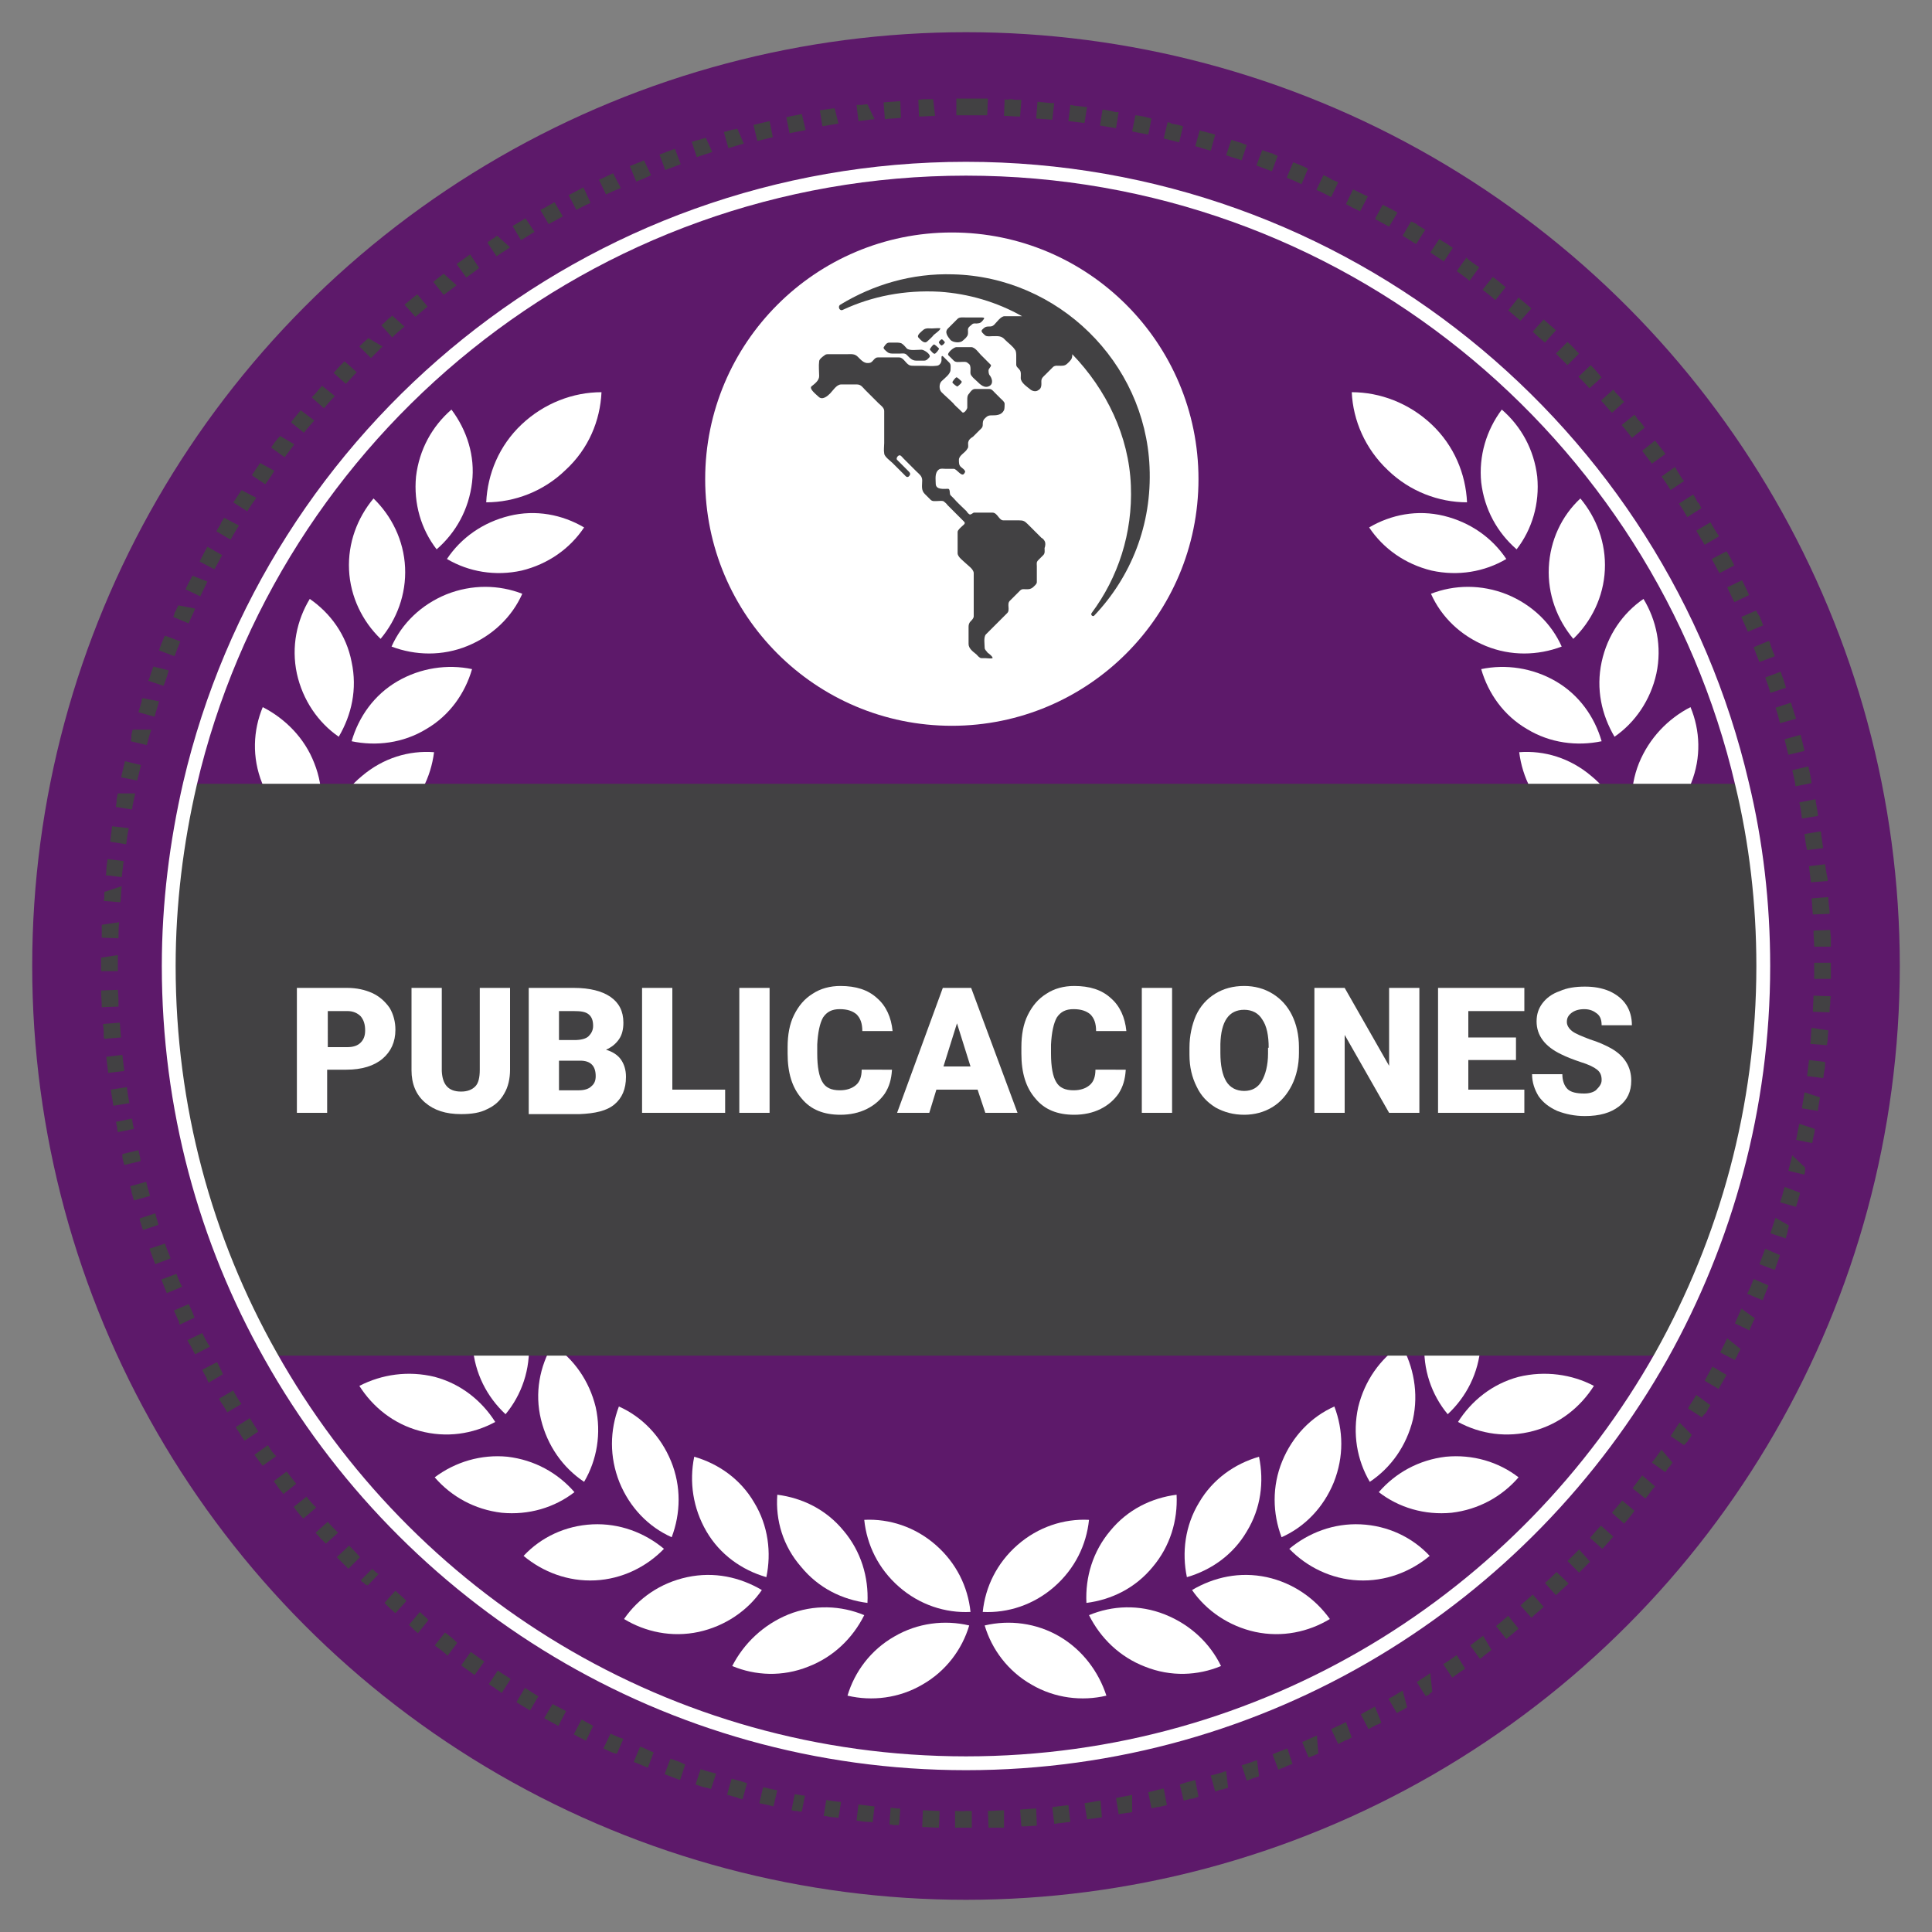 <?xml version="1.0" encoding="iso-8859-1"?>
<!-- Generator: Adobe Illustrator 26.1.0, SVG Export Plug-In . SVG Version: 6.00 Build 0)  -->
<svg version="1.1" id="Layer_1" xmlns="http://www.w3.org/2000/svg" xmlns:xlink="http://www.w3.org/1999/xlink" x="0px" y="0px"
	 viewBox="0 0 300 300" style="enable-background:new 0 0 300 300;" xml:space="preserve">
<rect x="0" y="0" width="300" height="300" fill="#808080" stroke="none"/>
<style type="text/css">
	.st0{fill:#5D196A;}
	.st1{fill:#FFFFFF;}
	.st2{fill:#424143;}
	.st3{fill:none;stroke:#FFFFFF;stroke-width:2.147;stroke-miterlimit:10;}
</style>
<g>
	<circle class="st0" cx="150" cy="150" r="145"/>
	<g>
		<g>
			<g>
				<g>
					<path class="st1" d="M169.1,236c-3.9-0.2-7.9,1.1-11.1,3.9c-3.2,2.8-5,6.5-5.4,10.4c3.9,0.2,7.9-1.1,11.1-3.9
						C166.9,243.6,168.7,239.9,169.1,236z"/>
				</g>
				<g>
					<path class="st1" d="M171.8,263.3c-3.8,0.9-8,0.4-11.6-1.7c-3.7-2.1-6.2-5.5-7.3-9.2c3.8-0.9,8-0.4,11.6,1.7
						C168.1,256.2,170.6,259.6,171.8,263.3z"/>
				</g>
			</g>
			<g>
				<g>
					<path class="st1" d="M182.7,232.1c-3.9,0.5-7.6,2.3-10.3,5.6c-2.7,3.2-3.9,7.2-3.7,11.2c3.9-0.5,7.6-2.3,10.3-5.6
						C181.7,240.1,182.9,236.1,182.7,232.1z"/>
				</g>
				<g>
					<path class="st1" d="M189.6,258.7c-3.6,1.5-7.8,1.7-11.8,0.1c-3.9-1.5-6.9-4.4-8.7-8c3.6-1.5,7.8-1.7,11.8-0.1
						C184.9,252.3,187.9,255.2,189.6,258.7z"/>
				</g>
			</g>
			<g>
				<g>
					<path class="st1" d="M195.5,226.2c-3.8,1.1-7.2,3.5-9.3,7.1c-2.2,3.6-2.7,7.8-1.9,11.6c3.8-1.1,7.2-3.5,9.3-7.1
						C195.8,234.2,196.3,230.1,195.5,226.2z"/>
				</g>
				<g>
					<path class="st1" d="M206.5,251.4c-3.3,2-7.4,2.9-11.6,2c-4.1-0.9-7.6-3.3-9.8-6.5c3.4-2,7.4-2.9,11.6-2
						C200.8,245.8,204.2,248.2,206.5,251.4z"/>
				</g>
			</g>
			<g>
				<g>
					<path class="st1" d="M207.2,218.4c-3.6,1.6-6.5,4.6-8.1,8.5c-1.6,3.9-1.5,8.1-0.1,11.8c3.6-1.6,6.5-4.6,8.1-8.5
						C208.7,226.2,208.6,222.1,207.2,218.4z"/>
				</g>
				<g>
					<path class="st1" d="M222,241.6c-3,2.5-6.9,4-11.1,3.8c-4.2-0.2-8-2.1-10.7-4.9c3-2.5,6.9-4,11.1-3.8
						C215.5,236.9,219.3,238.7,222,241.6z"/>
				</g>
			</g>
			<g>
				<g>
					<path class="st1" d="M217.6,208.8c-3.3,2.2-5.7,5.6-6.7,9.7c-0.9,4.1-0.2,8.2,1.8,11.6c3.3-2.2,5.7-5.6,6.7-9.7
						C220.3,216.3,219.5,212.2,217.6,208.8z"/>
				</g>
				<g>
					<path class="st1" d="M235.8,229.4c-2.6,3-6.2,5-10.4,5.5c-4.2,0.4-8.2-0.8-11.3-3.2c2.6-3,6.2-5,10.4-5.5
						C228.7,225.8,232.7,227,235.8,229.4z"/>
				</g>
			</g>
			<g>
				<g>
					<path class="st1" d="M226.3,197.8c-2.9,2.7-4.8,6.4-5.1,10.6c-0.3,4.2,1.1,8.2,3.6,11.2c2.9-2.7,4.8-6.4,5.1-10.6
						C230.2,204.8,228.8,200.8,226.3,197.8z"/>
				</g>
				<g>
					<path class="st1" d="M247.5,215.2c-2.1,3.3-5.3,5.9-9.4,7c-4.1,1.1-8.2,0.5-11.7-1.4c2.1-3.3,5.3-5.9,9.4-7
						C239.9,212.8,244.1,213.4,247.5,215.2z"/>
				</g>
			</g>
			<g>
				<g>
					<path class="st1" d="M233.2,185.5c-2.4,3.1-3.7,7.1-3.4,11.3c0.4,4.2,2.4,7.9,5.3,10.5c2.4-3.1,3.7-7,3.4-11.3
						C238.1,191.8,236.1,188.1,233.2,185.5z"/>
				</g>
				<g>
					<path class="st1" d="M256.9,199.4c-1.5,3.6-4.3,6.7-8.2,8.4c-3.9,1.7-8,1.8-11.7,0.5c1.5-3.6,4.3-6.7,8.2-8.4
						C249,198.2,253.2,198.1,256.9,199.4z"/>
				</g>
			</g>
			<g>
				<g>
					<path class="st1" d="M238.1,172.2c-1.9,3.4-2.6,7.5-1.6,11.7c1,4.1,3.6,7.4,6.9,9.5c1.9-3.4,2.6-7.5,1.6-11.7
						C243.9,177.7,241.4,174.4,238.1,172.2z"/>
				</g>
				<g>
					<path class="st1" d="M263.7,182.3c-0.9,3.8-3.2,7.3-6.8,9.6c-3.5,2.3-7.7,3-11.5,2.3c0.9-3.8,3.2-7.3,6.8-9.6
						C255.7,182.3,259.8,181.6,263.7,182.3z"/>
				</g>
			</g>
			<g>
				<g>
					<path class="st1" d="M240.8,158.4c-1.4,3.7-1.4,7.9,0.3,11.8c1.7,3.9,4.7,6.8,8.3,8.4c1.4-3.7,1.4-7.9-0.3-11.8
						C247.4,162.9,244.4,160,240.8,158.4z"/>
				</g>
				<g>
					<path class="st1" d="M267.7,164.3c-0.3,3.9-2.1,7.7-5.2,10.5c-3.1,2.8-7.1,4.2-11,4.1c0.3-3.9,2.1-7.7,5.2-10.5
						C259.8,165.6,263.7,164.3,267.7,164.3z"/>
				</g>
			</g>
			<g>
				<g>
					<path class="st1" d="M241.4,144.3c-0.8,3.8-0.1,8,2.1,11.6c2.2,3.6,5.7,6,9.5,7c0.8-3.8,0.1-8-2.1-11.6
						C248.6,147.7,245.2,145.3,241.4,144.3z"/>
				</g>
				<g>
					<path class="st1" d="M268.8,146c0.3,3.9-0.8,7.9-3.5,11.2c-2.7,3.3-6.4,5.2-10.2,5.8c-0.3-3.9,0.8-7.9,3.5-11.2
						C261.2,148.5,264.9,146.5,268.8,146z"/>
				</g>
			</g>
			<g>
				<g>
					<path class="st1" d="M239.7,130.3c-0.2,3.9,1.1,7.9,3.9,11.1c2.8,3.2,6.5,5,10.5,5.4c0.1-3.9-1.1-7.9-3.9-11.1
						C247.4,132.5,243.6,130.7,239.7,130.3z"/>
				</g>
				<g>
					<path class="st1" d="M267.1,127.7c0.9,3.8,0.4,8-1.7,11.6c-2.1,3.7-5.5,6.2-9.2,7.3c-0.9-3.8-0.4-8,1.7-11.6
						C260,131.3,263.3,128.8,267.1,127.7z"/>
				</g>
			</g>
			<g>
				<g>
					<path class="st1" d="M235.9,116.8c0.5,3.9,2.3,7.6,5.6,10.3c3.2,2.7,7.2,3.9,11.2,3.7c-0.5-3.9-2.3-7.6-5.6-10.3
						C243.8,117.7,239.8,116.5,235.9,116.8z"/>
				</g>
				<g>
					<path class="st1" d="M262.5,109.8c1.5,3.6,1.7,7.8,0.1,11.8c-1.5,3.9-4.4,6.9-8,8.7c-1.5-3.6-1.7-7.8-0.1-11.8
						C256.1,114.6,259,111.6,262.5,109.8z"/>
				</g>
			</g>
			<g>
				<g>
					<path class="st1" d="M230,103.9c1.1,3.8,3.5,7.2,7.1,9.3c3.6,2.2,7.8,2.7,11.6,1.9c-1.1-3.8-3.5-7.2-7.1-9.3
						C238,103.7,233.8,103.1,230,103.9z"/>
				</g>
				<g>
					<path class="st1" d="M255.2,93c2,3.3,2.9,7.4,2,11.6c-0.9,4.1-3.3,7.6-6.5,9.8c-2-3.4-2.9-7.4-2-11.6
						C249.6,98.6,252,95.2,255.2,93z"/>
				</g>
			</g>
			<g>
				<g>
					<path class="st1" d="M222.2,92.2c1.6,3.6,4.6,6.5,8.5,8.1c3.9,1.6,8.1,1.5,11.8,0.1c-1.6-3.6-4.6-6.5-8.5-8.1
						C230,90.7,225.8,90.8,222.2,92.2z"/>
				</g>
				<g>
					<path class="st1" d="M245.4,77.4c2.5,3,4,6.9,3.8,11.1c-0.2,4.2-2.1,8-4.9,10.7c-2.5-3-4-6.9-3.8-11.1
						C240.7,83.9,242.5,80.1,245.4,77.4z"/>
				</g>
			</g>
			<g>
				<g>
					<path class="st1" d="M212.6,81.9c2.2,3.3,5.6,5.7,9.7,6.7c4.1,0.9,8.2,0.2,11.6-1.8c-2.2-3.3-5.6-5.7-9.7-6.7
						C220.1,79.1,216,79.9,212.6,81.9z"/>
				</g>
				<g>
					<path class="st1" d="M233.2,63.6c3,2.6,5,6.2,5.5,10.4c0.4,4.2-0.8,8.2-3.2,11.3c-3-2.6-5-6.2-5.5-10.4
						C229.6,70.8,230.8,66.8,233.2,63.6z"/>
				</g>
			</g>
			<g>
				<path class="st1" d="M209.9,60.9c4.4,0,8.9,1.7,12.4,5c3.5,3.3,5.3,7.7,5.5,12.1c-4.4,0-8.9-1.7-12.3-5
					C212,69.7,210.1,65.3,209.9,60.9z"/>
			</g>
		</g>
		<g>
			<g>
				<g>
					<path class="st1" d="M134.2,236c3.9-0.2,7.9,1.1,11.1,3.9c3.2,2.8,5,6.5,5.4,10.4c-3.9,0.2-7.9-1.1-11.1-3.9
						C136.4,243.6,134.6,239.9,134.2,236z"/>
				</g>
				<g>
					<path class="st1" d="M131.6,263.3c3.8,0.9,8,0.4,11.6-1.7c3.7-2.1,6.2-5.5,7.3-9.2c-3.8-0.9-8-0.4-11.6,1.7
						C135.2,256.2,132.7,259.6,131.6,263.3z"/>
				</g>
			</g>
			<g>
				<g>
					<path class="st1" d="M120.7,232.1c3.9,0.5,7.6,2.3,10.3,5.6c2.7,3.2,3.9,7.2,3.7,11.2c-3.9-0.5-7.6-2.3-10.3-5.6
						C121.6,240.1,120.4,236.1,120.7,232.1z"/>
				</g>
				<g>
					<path class="st1" d="M113.7,258.7c3.6,1.5,7.8,1.7,11.8,0.1c3.9-1.5,6.9-4.4,8.7-8c-3.6-1.5-7.8-1.7-11.8-0.1
						C118.5,252.3,115.5,255.2,113.7,258.7z"/>
				</g>
			</g>
			<g>
				<g>
					<path class="st1" d="M107.8,226.2c3.8,1.1,7.2,3.5,9.3,7.1c2.2,3.6,2.7,7.8,1.9,11.6c-3.8-1.1-7.2-3.5-9.3-7.1
						C107.6,234.2,107,230.1,107.8,226.2z"/>
				</g>
				<g>
					<path class="st1" d="M96.9,251.4c3.3,2,7.4,2.9,11.6,2c4.1-0.9,7.6-3.3,9.8-6.5c-3.4-2-7.4-2.9-11.6-2
						C102.5,245.8,99.1,248.2,96.9,251.4z"/>
				</g>
			</g>
			<g>
				<g>
					<path class="st1" d="M96.1,218.4c3.6,1.6,6.5,4.6,8.1,8.5c1.6,3.9,1.5,8.1,0.1,11.8c-3.6-1.6-6.5-4.6-8.1-8.5
						C94.6,226.2,94.7,222.1,96.1,218.4z"/>
				</g>
				<g>
					<path class="st1" d="M81.3,241.6c3,2.5,6.9,4,11.1,3.8c4.2-0.2,8-2.1,10.7-4.9c-3-2.5-6.9-4-11.1-3.8
						C87.8,236.9,84,238.7,81.3,241.6z"/>
				</g>
			</g>
			<g>
				<g>
					<path class="st1" d="M85.8,208.8c3.3,2.2,5.7,5.6,6.7,9.7c0.9,4.1,0.2,8.2-1.8,11.6c-3.3-2.2-5.7-5.6-6.7-9.7
						C83,216.3,83.8,212.2,85.8,208.8z"/>
				</g>
				<g>
					<path class="st1" d="M67.5,229.4c2.6,3,6.2,5,10.4,5.5c4.2,0.4,8.2-0.8,11.3-3.2c-2.6-3-6.2-5-10.4-5.5
						C74.7,225.8,70.7,227,67.5,229.4z"/>
				</g>
			</g>
			<g>
				<g>
					<path class="st1" d="M77,197.8c2.9,2.7,4.8,6.4,5.1,10.6c0.3,4.2-1.1,8.2-3.6,11.2c-2.9-2.7-4.8-6.4-5.1-10.6
						C73.2,204.8,74.5,200.8,77,197.8z"/>
				</g>
				<g>
					<path class="st1" d="M55.8,215.2c2.1,3.3,5.3,5.9,9.4,7c4.1,1.1,8.2,0.5,11.7-1.4c-2.1-3.3-5.3-5.9-9.4-7
						C63.4,212.8,59.3,213.4,55.8,215.2z"/>
				</g>
			</g>
			<g>
				<g>
					<path class="st1" d="M70.1,185.5c2.4,3.1,3.7,7.1,3.4,11.3c-0.4,4.2-2.4,7.9-5.3,10.5c-2.4-3.1-3.7-7-3.4-11.3
						C65.2,191.8,67.2,188.1,70.1,185.5z"/>
				</g>
				<g>
					<path class="st1" d="M46.4,199.4c1.5,3.6,4.3,6.7,8.2,8.4c3.9,1.7,8,1.8,11.8,0.5c-1.5-3.6-4.3-6.7-8.2-8.4
						C54.3,198.2,50.1,198.1,46.4,199.4z"/>
				</g>
			</g>
			<g>
				<g>
					<path class="st1" d="M65.3,172.2c1.9,3.4,2.6,7.5,1.6,11.7c-1,4.1-3.6,7.4-6.9,9.5c-1.9-3.4-2.6-7.5-1.6-11.7
						C59.4,177.7,62,174.4,65.3,172.2z"/>
				</g>
				<g>
					<path class="st1" d="M39.7,182.3c0.9,3.8,3.2,7.3,6.8,9.6c3.5,2.3,7.7,3,11.5,2.3c-0.9-3.8-3.2-7.3-6.8-9.6
						C47.7,182.3,43.5,181.6,39.7,182.3z"/>
				</g>
			</g>
			<g>
				<g>
					<path class="st1" d="M62.5,158.4c1.4,3.7,1.4,7.9-0.3,11.8c-1.7,3.9-4.7,6.8-8.3,8.4c-1.4-3.7-1.4-7.9,0.3-11.8
						C55.9,162.9,58.9,160,62.5,158.4z"/>
				</g>
				<g>
					<path class="st1" d="M35.7,164.3c0.3,3.9,2.1,7.7,5.2,10.5c3.1,2.8,7.1,4.2,11,4.1c-0.3-3.9-2.1-7.7-5.2-10.5
						C43.5,165.6,39.6,164.3,35.7,164.3z"/>
				</g>
			</g>
			<g>
				<g>
					<path class="st1" d="M61.9,144.3c0.8,3.8,0.1,8-2.1,11.6c-2.2,3.6-5.7,6-9.5,7c-0.8-3.8-0.1-8,2.1-11.6
						C54.7,147.7,58.1,145.3,61.9,144.3z"/>
				</g>
				<g>
					<path class="st1" d="M34.5,146c-0.3,3.9,0.8,7.9,3.5,11.2c2.7,3.3,6.4,5.2,10.2,5.8c0.3-3.9-0.8-7.9-3.5-11.2
						C42.1,148.5,38.4,146.5,34.5,146z"/>
				</g>
			</g>
			<g>
				<g>
					<path class="st1" d="M63.6,130.3c0.2,3.9-1.1,7.9-3.9,11.1c-2.8,3.2-6.5,5-10.5,5.4c-0.1-3.9,1.1-7.9,3.9-11.1
						C55.9,132.5,59.7,130.7,63.6,130.3z"/>
				</g>
				<g>
					<path class="st1" d="M36.2,127.7c-0.9,3.8-0.4,8,1.7,11.6c2.1,3.7,5.5,6.2,9.2,7.3c0.9-3.8,0.4-8-1.7-11.6
						C43.3,131.3,40,128.8,36.2,127.7z"/>
				</g>
			</g>
			<g>
				<g>
					<path class="st1" d="M67.4,116.8c-0.5,3.9-2.3,7.6-5.6,10.3c-3.2,2.7-7.2,3.9-11.2,3.7c0.5-3.9,2.3-7.6,5.6-10.3
						C59.5,117.7,63.5,116.5,67.4,116.8z"/>
				</g>
				<g>
					<path class="st1" d="M40.8,109.8c-1.5,3.6-1.7,7.8-0.1,11.8c1.5,3.9,4.4,6.9,8,8.7c1.5-3.6,1.7-7.8,0.1-11.8
						C47.3,114.6,44.3,111.6,40.8,109.8z"/>
				</g>
			</g>
			<g>
				<g>
					<path class="st1" d="M73.3,103.9c-1.1,3.8-3.5,7.2-7.1,9.3c-3.6,2.2-7.8,2.7-11.6,1.9c1.1-3.8,3.5-7.2,7.1-9.3
						C65.3,103.7,69.5,103.1,73.3,103.9z"/>
				</g>
				<g>
					<path class="st1" d="M48.1,93c-2,3.3-2.9,7.4-2,11.6c0.9,4.1,3.3,7.6,6.5,9.8c2-3.4,2.9-7.4,2-11.6
						C53.8,98.6,51.3,95.2,48.1,93z"/>
				</g>
			</g>
			<g>
				<g>
					<path class="st1" d="M81.1,92.2c-1.6,3.6-4.6,6.5-8.5,8.1c-3.9,1.6-8.1,1.5-11.8,0.1c1.6-3.6,4.6-6.5,8.5-8.1
						C73.3,90.7,77.5,90.8,81.1,92.2z"/>
				</g>
				<g>
					<path class="st1" d="M58,77.4c-2.5,3-4,6.9-3.8,11.1c0.2,4.2,2.1,8,4.9,10.7c2.5-3,4-6.9,3.8-11.1C62.7,83.9,60.8,80.1,58,77.4
						z"/>
				</g>
			</g>
			<g>
				<g>
					<path class="st1" d="M90.7,81.9c-2.2,3.3-5.6,5.7-9.7,6.7c-4.1,0.9-8.2,0.2-11.6-1.8c2.2-3.3,5.6-5.7,9.7-6.7
						C83.2,79.1,87.3,79.9,90.7,81.9z"/>
				</g>
				<g>
					<path class="st1" d="M70.1,63.6c-3,2.6-5,6.2-5.5,10.4c-0.4,4.2,0.8,8.2,3.2,11.3c3-2.6,5-6.2,5.5-10.4
						C73.8,70.8,72.5,66.8,70.1,63.6z"/>
				</g>
			</g>
			<g>
				<path class="st1" d="M93.4,60.9c-4.4,0-8.9,1.7-12.4,5c-3.5,3.3-5.3,7.7-5.5,12.1c4.4,0,8.9-1.7,12.3-5
					C91.4,69.7,93.2,65.3,93.4,60.9z"/>
			</g>
		</g>
	</g>
	<g>
		<g>
			<path class="st2" d="M150,15.3C150,15.3,150,15.3,150,15.3C149.9,15.3,149.9,15.3,150,15.3C149.9,15.3,149.9,15.3,150,15.3
				c-0.1,0-0.1,0-0.1,0c0,0,0,0,0,0c0,0,0,0,0,0c0,0,0,0,0,0c0,0,0,0,0,0c0,0,0,0,0,0c0,0,0,0,0,0c0,0,0,0,0,0c0,0,0,0,0,0
				c0,0,0,0,0,0c0,0,0,0,0,0c0,0,0,0,0,0c0,0,0,0,0,0c0,0,0,0,0,0c0,0,0,0,0,0c0,0,0,0,0,0c0,0,0,0,0,0c0,0,0,0,0,0c0,0,0,0,0,0
				c0,0,0,0,0,0c0,0,0,0,0,0c0,0,0,0,0,0c0,0,0,0,0,0c0,0,0,0,0,0c0,0,0,0,0,0c0,0,0,0,0,0c0,0,0,0,0,0c0,0,0,0,0,0c0,0,0,0,0,0
				c0,0,0,0,0,0c0,0,0,0,0,0c0,0,0,0,0,0c0,0,0,0,0,0c0,0,0,0,0,0c0,0,0,0,0,0c0,0,0,0,0,0c0,0,0,0,0,0c0,0,0,0,0,0c0,0,0,0,0,0
				c0,0,0,0,0,0c0,0-0.1,0-0.1,0c0,0,0,0,0,0c0,0,0,0,0,0c0,0,0,0,0,0c-0.1,0-0.1,0-0.2,0c0,0,0,0,0,0c-0.4,0-0.7,0-1.1,0l0,2.6
				c0.8,0,1.7,0,2.5,0V15.3L150,15.3L150,15.3z M144.9,15.4c-0.3,0-0.6,0-0.8,0c0,0,0,0,0,0c0,0,0,0,0,0c0,0,0,0,0,0c0,0,0,0,0,0
				c0,0,0,0,0,0c0,0,0,0,0,0c0,0,0,0,0,0c0,0,0,0,0,0c0,0,0,0,0,0c0,0,0,0,0,0c-0.5,0-1,0-1.5,0.1l0.1,2.6c0.8,0,1.7-0.1,2.5-0.1
				L144.9,15.4L144.9,15.4z M139.8,15.7c-0.9,0.1-1.7,0.1-2.6,0.2l0.2,2.6c0.8-0.1,1.7-0.1,2.5-0.2L139.8,15.7L139.8,15.7z
				 M134.7,16.2c-0.1,0-0.1,0-0.2,0c0,0,0,0,0,0c0,0,0,0,0,0c0,0,0,0,0,0c0,0,0,0,0,0c0,0,0,0,0,0c0,0,0,0,0,0c0,0,0,0,0,0
				c0,0,0,0,0,0c0,0,0,0,0,0c0,0,0,0,0,0c0,0,0,0,0,0c0,0,0,0,0,0c-0.3,0-0.6,0.1-0.9,0.1c0,0,0,0,0,0c0,0-0.1,0-0.1,0c0,0,0,0,0,0
				c0,0,0,0,0,0c0,0,0,0,0,0c0,0,0,0,0,0c0,0,0,0,0,0c0,0,0,0,0,0c0,0,0,0,0,0c0,0,0,0,0,0c0,0,0,0,0,0c0,0,0,0,0,0c0,0,0,0,0,0
				c0,0,0,0,0,0c0,0,0,0,0,0c0,0,0,0,0,0c0,0,0,0,0,0c0,0,0,0,0,0c0,0,0,0,0,0c0,0,0,0,0,0c0,0,0,0,0,0c0,0,0,0,0,0c0,0,0,0,0,0
				c0,0,0,0,0,0c0,0,0,0,0,0c0,0,0,0,0,0c0,0-0.1,0-0.1,0l0,0c0,0,0,0,0,0c0,0,0,0,0,0c-0.1,0-0.1,0-0.2,0c0,0,0,0,0,0
				c-0.1,0-0.1,0-0.2,0c0,0,0,0,0,0c0,0,0,0,0,0c0,0,0,0,0,0c0,0,0,0,0,0l0.3,2.5c0.8-0.1,1.7-0.2,2.5-0.3L134.7,16.2L134.7,16.2z
				 M129.6,16.8c-0.7,0.1-1.4,0.2-2.1,0.3c0,0,0,0,0,0c0,0,0,0,0,0c0,0,0,0,0,0c0,0,0,0,0,0c0,0,0,0,0,0c0,0,0,0,0,0c0,0,0,0,0,0
				c0,0,0,0,0,0c0,0,0,0,0,0c0,0,0,0,0,0c-0.1,0-0.1,0-0.2,0l0.4,2.5c0.8-0.1,1.7-0.3,2.5-0.4L129.6,16.8L129.6,16.8z M124.5,17.7
				c-0.8,0.2-1.6,0.3-2.4,0.5c0,0,0,0,0,0c0,0,0,0,0,0c0,0,0,0,0,0c0,0,0,0,0,0l0.5,2.5c0.8-0.2,1.6-0.3,2.5-0.5L124.5,17.7
				L124.5,17.7z M119.5,18.8c-0.8,0.2-1.7,0.4-2.5,0.6l0.6,2.5c0.8-0.2,1.6-0.4,2.4-0.6L119.5,18.8L119.5,18.8z M114.5,20
				c-0.2,0-0.3,0.1-0.5,0.1c0,0,0,0,0,0c0,0-0.1,0-0.1,0c0,0,0,0,0,0c0,0,0,0,0,0c0,0,0,0,0,0c0,0,0,0,0,0c0,0,0,0,0,0c0,0,0,0,0,0
				c0,0,0,0,0,0c0,0,0,0,0,0c0,0,0,0,0,0c0,0,0,0,0,0c0,0,0,0,0,0c0,0,0,0,0,0c0,0,0,0,0,0c0,0,0,0,0,0c0,0,0,0,0,0c0,0,0,0,0,0
				c-0.5,0.1-1,0.3-1.5,0.4l0.7,2.5c0.8-0.2,1.6-0.5,2.4-0.7L114.5,20L114.5,20z M109.6,21.4c-0.5,0.1-0.9,0.3-1.4,0.4h0
				c0,0-0.1,0-0.1,0c0,0,0,0,0,0c0,0,0,0,0,0c0,0,0,0,0,0c0,0,0,0,0,0c0,0,0,0,0,0c0,0,0,0,0,0c0,0,0,0,0,0c0,0,0,0,0,0c0,0,0,0,0,0
				c0,0,0,0,0,0c-0.2,0.1-0.5,0.2-0.7,0.2l0.8,2.4c0.8-0.3,1.6-0.5,2.4-0.8L109.6,21.4L109.6,21.4z M104.8,23.1
				c-0.8,0.3-1.6,0.6-2.4,0.9l0.9,2.4c0.8-0.3,1.6-0.6,2.4-0.9L104.8,23.1L104.8,23.1z M100,24.9c-0.3,0.1-0.6,0.3-1,0.4
				c0,0,0,0,0,0c0,0,0,0,0,0c0,0,0,0,0,0c0,0,0,0,0,0c0,0,0,0,0,0c0,0,0,0,0,0c0,0,0,0,0,0c0,0,0,0,0,0c-0.4,0.2-0.8,0.3-1.2,0.5
				l1,2.4c0.8-0.3,1.5-0.6,2.3-1L100,24.9L100,24.9z M95.2,26.9c-0.6,0.3-1.3,0.6-1.9,0.9c0,0,0,0,0,0c0,0,0,0,0,0c0,0,0,0,0,0
				c0,0,0,0,0,0c0,0,0,0,0,0c0,0,0,0,0,0c-0.1,0-0.2,0.1-0.3,0.1l1.1,2.3c0.8-0.4,1.5-0.7,2.3-1L95.2,26.9L95.2,26.9z M90.6,29.1
				c-0.8,0.4-1.5,0.8-2.3,1.2l1.2,2.3c0.7-0.4,1.5-0.8,2.2-1.1L90.6,29.1L90.6,29.1z M86.1,31.4c-0.5,0.3-1.1,0.6-1.6,0.9
				c0,0,0,0,0,0c0,0,0,0,0,0c0,0,0,0,0,0c0,0,0,0,0,0c0,0,0,0,0,0c0,0,0,0,0,0c-0.2,0.1-0.4,0.2-0.6,0.3l1.3,2.2
				c0.7-0.4,1.5-0.8,2.2-1.2L86.1,31.4L86.1,31.4z M81.6,33.9c-0.5,0.3-1,0.6-1.5,0.9h0c0,0,0,0,0,0c0,0,0,0,0,0c0,0,0,0,0,0
				c0,0,0,0,0,0c0,0,0,0,0,0c0,0,0,0,0,0c0,0,0,0,0,0c0,0,0,0,0,0l0,0c-0.2,0.1-0.4,0.2-0.5,0.3l1.3,2.2c0.7-0.4,1.4-0.9,2.1-1.3
				L81.6,33.9L81.6,33.9z M77.2,36.6C77.2,36.6,77.2,36.7,77.2,36.6C77.2,36.7,77.2,36.7,77.2,36.6C77.2,36.7,77.2,36.7,77.2,36.6
				C77.2,36.7,77.2,36.7,77.2,36.6c-0.1,0.1-0.1,0.1-0.2,0.1c0,0,0,0,0,0c0,0,0,0,0,0c0,0,0,0,0,0c0,0,0,0,0,0c0,0,0,0,0,0
				c0,0,0,0,0,0c0,0,0,0,0,0c0,0,0,0,0,0c0,0,0,0,0,0c0,0,0,0,0,0c0,0,0,0,0,0c0,0,0,0,0,0c0,0,0,0,0,0c0,0,0,0,0,0c0,0,0,0,0,0
				c0,0,0,0,0,0c0,0,0,0,0,0c0,0,0,0,0,0c0,0-0.1,0.1-0.1,0.1c0,0,0,0,0,0c0,0-0.1,0.1-0.1,0.1l0,0c-0.2,0.1-0.3,0.2-0.5,0.3
				c0,0,0,0,0,0c0,0,0,0,0,0c0,0,0,0,0,0c0,0-0.1,0-0.1,0.1c0,0,0,0,0,0c0,0,0,0,0,0c0,0,0,0,0,0c0,0,0,0,0,0c0,0,0,0,0,0
				c0,0,0,0,0,0c0,0,0,0,0,0c0,0,0,0,0,0c0,0,0,0,0,0c0,0,0,0,0,0c-0.2,0.1-0.4,0.2-0.5,0.4l1.4,2.1c0.7-0.5,1.4-0.9,2.1-1.4
				L77.2,36.6L77.2,36.6z M73,39.5c-0.7,0.5-1.4,1-2.1,1.5l1.5,2.1c0.7-0.5,1.4-1,2-1.5L73,39.5L73,39.5z M68.9,42.5
				c-0.4,0.3-0.9,0.7-1.3,1c0,0,0,0,0,0c0,0,0,0,0,0c0,0,0,0,0,0c0,0-0.1,0.1-0.1,0.1c0,0,0,0,0,0c0,0-0.1,0.1-0.1,0.1c0,0,0,0,0,0
				c0,0,0,0,0,0c0,0,0,0,0,0c0,0-0.1,0-0.1,0.1c0,0,0,0,0,0c0,0,0,0,0,0c0,0,0,0,0,0c0,0,0,0,0,0c0,0,0,0,0,0c0,0,0,0,0,0
				c0,0,0,0,0,0c0,0,0,0,0,0c0,0,0,0,0,0c0,0,0,0,0,0c0,0,0,0,0,0c0,0,0,0,0,0c0,0,0,0,0,0c0,0,0,0,0,0l1.6,2c0.7-0.5,1.3-1,2-1.5
				L68.9,42.5L68.9,42.5z M64.8,45.7c-0.7,0.5-1.3,1.1-2,1.6l1.7,1.9c0.6-0.5,1.3-1.1,1.9-1.6L64.8,45.7L64.8,45.7z M60.9,49
				C60.9,49,60.9,49,60.9,49C60.9,49.1,60.9,49.1,60.9,49C60.9,49.1,60.9,49.1,60.9,49C60.9,49.1,60.9,49.1,60.9,49
				C60.9,49.1,60.9,49.1,60.9,49c-0.1,0.1-0.1,0.1-0.1,0.1c0,0,0,0,0,0c0,0,0,0-0.1,0.1c0,0,0,0,0,0c-0.1,0.1-0.3,0.2-0.4,0.3
				c0,0,0,0,0,0c0,0-0.1,0.1-0.1,0.1c0,0,0,0,0,0c0,0,0,0,0,0c0,0,0,0,0,0c0,0,0,0-0.1,0.1c0,0,0,0,0,0c0,0,0,0,0,0c0,0,0,0,0,0
				c0,0,0,0,0,0c0,0,0,0,0,0c0,0,0,0,0,0c0,0,0,0,0,0c0,0,0,0,0,0c0,0,0,0,0,0c0,0,0,0,0,0c-0.3,0.3-0.6,0.6-0.9,0.8l1.7,1.9
				c0.6-0.6,1.2-1.1,1.9-1.7L60.9,49L60.9,49z M57.2,52.5c-0.3,0.3-0.7,0.6-1,0.9c0,0,0,0,0,0c0,0,0,0,0,0c0,0,0,0,0,0c0,0,0,0,0,0
				c0,0,0,0,0,0c0,0,0,0,0,0c0,0,0,0,0,0c0,0,0,0,0,0c0,0,0,0,0,0c0,0,0,0,0,0c0,0,0,0,0,0c0,0,0,0,0,0c0,0,0,0,0,0c0,0,0,0,0,0
				c0,0,0,0-0.1,0.1c0,0,0,0,0,0c0,0,0,0,0,0c0,0,0,0,0,0c0,0,0,0-0.1,0.1c0,0,0,0,0,0c0,0,0,0,0,0c0,0,0,0,0,0c0,0,0,0-0.1,0.1
				c0,0,0,0,0,0c0,0,0,0,0,0c0,0,0,0,0,0c0,0,0,0-0.1,0.1c0,0,0,0,0,0c0,0,0,0,0,0c0,0,0,0,0,0c0,0,0,0,0,0l1.8,1.8
				c0.6-0.6,1.2-1.2,1.8-1.8L57.2,52.5L57.2,52.5z M53.5,56.1c-0.2,0.2-0.3,0.3-0.5,0.5c0,0,0,0,0,0c0,0,0,0,0,0c0,0,0,0,0,0
				c0,0,0,0,0,0c0,0,0,0,0,0c0,0,0,0,0,0c0,0,0,0-0.1,0.1c0,0,0,0,0,0c-0.4,0.4-0.7,0.8-1.1,1.2l1.9,1.7c0.6-0.6,1.1-1.2,1.7-1.8
				L53.5,56.1L53.5,56.1z M50,59.9c-0.2,0.2-0.4,0.5-0.6,0.7l0,0c0,0,0,0,0,0c0,0,0,0,0,0c0,0,0,0,0,0c0,0,0,0,0,0c0,0,0,0,0,0
				c0,0,0,0,0,0c0,0,0,0,0,0c-0.3,0.4-0.6,0.7-1,1.1l1.9,1.7c0.5-0.6,1.1-1.3,1.7-1.9L50,59.9L50,59.9z M46.7,63.7
				c-0.5,0.6-0.9,1.1-1.4,1.7c0,0,0,0,0,0c0,0,0,0,0,0c0,0,0,0,0,0c0,0,0,0,0,0c0,0,0,0,0,0c0,0,0,0,0,0c0,0.1-0.1,0.1-0.1,0.2
				l2,1.6c0.5-0.7,1.1-1.3,1.6-1.9L46.7,63.7L46.7,63.7z M43.5,67.7c0,0-0.1,0.1-0.1,0.1c0,0,0,0,0,0c0,0,0,0,0,0c0,0,0,0,0,0
				c0,0,0,0.1-0.1,0.1c0,0,0,0,0,0c0,0,0,0,0,0c0,0,0,0,0,0c0,0,0,0,0,0c0,0,0,0.1-0.1,0.1l0,0c0,0,0,0,0,0c0,0,0,0,0,0
				c-0.2,0.3-0.5,0.6-0.7,0.9c0,0,0,0,0,0c0,0,0,0,0,0c0,0,0,0,0,0c0,0,0,0,0,0c-0.1,0.2-0.3,0.4-0.4,0.6l2.1,1.5
				c0.5-0.7,1-1.3,1.5-2L43.5,67.7L43.5,67.7z M40.4,71.9c-0.1,0.1-0.2,0.2-0.2,0.3c0,0,0,0,0,0c0,0,0,0,0,0c0,0,0,0,0,0
				c0,0,0,0,0,0c0,0,0,0,0,0c0,0,0,0,0,0c0,0,0,0,0,0c0,0,0,0,0,0c0,0,0,0,0,0l0,0c-0.4,0.5-0.7,1-1.1,1.6l2.1,1.4
				c0.5-0.7,1-1.4,1.4-2.1L40.4,71.9L40.4,71.9z M37.5,76.1c-0.4,0.6-0.8,1.2-1.2,1.8c0,0,0,0,0,0c0,0,0,0,0,0c0,0,0,0,0,0
				c0,0,0,0,0,0c0,0,0,0,0,0c0,0,0,0,0,0c0,0,0,0,0,0c0,0,0,0,0,0c0,0,0,0,0,0c0,0,0,0,0,0c0,0,0,0,0,0c0,0,0,0,0,0
				c0,0,0,0.1-0.1,0.1c0,0,0,0,0,0c0,0,0,0,0,0l2.2,1.4c0.4-0.7,0.9-1.4,1.4-2.1L37.5,76.1L37.5,76.1z M34.8,80.4
				c-0.2,0.3-0.3,0.5-0.5,0.8c0,0,0,0,0,0c0,0,0,0,0,0c0,0,0,0,0,0c0,0,0,0,0,0c0,0,0,0.1,0,0.1c0,0,0,0,0,0c0,0,0,0,0,0
				c0,0,0,0,0,0c-0.2,0.4-0.5,0.8-0.7,1.2l2.2,1.3c0.4-0.7,0.8-1.4,1.3-2.2L34.8,80.4L34.8,80.4z M32.2,84.9
				c-0.4,0.7-0.8,1.5-1.2,2.3l2.3,1.2c0.4-0.7,0.8-1.5,1.2-2.2L32.2,84.9L32.2,84.9z M29.9,89.4c-0.2,0.3-0.3,0.6-0.5,0.9
				c0,0,0,0,0,0c0,0,0,0,0,0c0,0,0,0,0,0c0,0,0,0,0,0c0,0,0,0,0,0c0,0,0,0,0,0c0,0,0,0,0,0c0,0,0,0,0,0c0,0,0,0,0,0c0,0,0,0,0,0
				c-0.2,0.4-0.4,0.8-0.6,1.2l2.3,1.1c0.4-0.8,0.7-1.5,1.1-2.3L29.9,89.4L29.9,89.4z M27.7,94c-0.2,0.3-0.3,0.7-0.5,1l0,0
				c0,0,0,0.1-0.1,0.1c0,0,0,0,0,0c0,0,0,0,0,0c0,0,0,0,0,0c0,0,0,0,0,0l0,0c0,0,0,0,0,0.1c0,0,0,0,0,0c0,0,0,0,0,0c0,0,0,0,0,0
				c0,0,0,0,0,0c0,0,0,0,0,0c0,0,0,0,0,0c0,0,0,0,0,0c0,0,0,0,0,0c0,0,0,0,0,0c0,0,0,0,0,0c0,0,0,0,0,0c0,0,0,0,0,0c0,0,0,0,0,0
				c0,0,0,0,0,0c0,0,0,0,0,0c0,0,0,0,0,0c0,0,0,0,0,0c0,0,0,0,0,0c0,0,0,0,0,0c0,0,0,0.1,0,0.1l0,0c-0.1,0.2-0.1,0.3-0.2,0.5l2.4,1
				c0.3-0.8,0.7-1.5,1-2.3L27.7,94L27.7,94z M25.6,98.7c0,0.1-0.1,0.2-0.1,0.2c0,0,0,0,0,0c0,0,0,0,0,0c0,0,0,0,0,0c0,0,0,0,0,0
				c-0.3,0.7-0.6,1.4-0.8,2.1l2.4,0.9c0.3-0.8,0.6-1.6,0.9-2.3L25.6,98.7L25.6,98.7z M23.8,103.5c-0.1,0.4-0.3,0.8-0.4,1.2
				c0,0,0,0,0,0c0,0,0,0,0,0c0,0,0,0,0,0c0,0,0,0,0,0c0,0,0,0,0,0c0,0,0,0,0,0c0,0,0,0,0,0c0,0,0,0,0,0c0,0,0,0,0,0c0,0,0,0,0,0
				c-0.1,0.3-0.2,0.7-0.4,1l2.4,0.8c0.3-0.8,0.6-1.6,0.8-2.4L23.8,103.5L23.8,103.5z M22.1,108.4C22.1,108.4,22.1,108.4,22.1,108.4
				C22.1,108.4,22.1,108.4,22.1,108.4C22.1,108.4,22.1,108.4,22.1,108.4L22.1,108.4c0,0.1,0,0.1-0.1,0.2c0,0,0,0,0,0c0,0,0,0,0,0
				c0,0,0,0,0,0c0,0,0,0,0,0c0,0,0,0,0,0c0,0,0,0.1,0,0.1c0,0,0,0,0,0c0,0,0,0,0,0c0,0,0,0,0,0c0,0,0,0,0,0c0,0,0,0,0,0
				c0,0,0,0,0,0.1c0,0,0,0,0,0c0,0,0,0,0,0c0,0,0,0,0,0c0,0,0,0,0,0c0,0,0,0,0,0c0,0,0,0.1,0,0.1c0,0,0,0,0,0c0,0,0,0,0,0
				c0,0,0,0,0,0c-0.2,0.6-0.3,1.1-0.5,1.7l2.5,0.7c0.2-0.8,0.5-1.6,0.7-2.4L22.1,108.4L22.1,108.4z M20.6,113.3
				c-0.1,0.3-0.1,0.5-0.2,0.8l0,0c0,0,0,0,0,0c0,0,0,0,0,0c0,0,0,0,0,0c0,0,0,0,0,0c0,0,0,0,0,0.1c0,0,0,0,0,0c0,0,0,0,0,0
				c0,0,0,0,0,0c0,0,0,0,0,0c0,0,0,0,0,0c0,0,0,0,0,0c0,0,0,0,0,0c0,0,0,0,0,0.1c0,0,0,0,0,0c0,0,0,0,0,0c0,0,0,0,0,0c0,0,0,0,0,0
				c0,0,0,0,0,0c0,0,0,0,0,0c0,0,0,0,0,0c0,0,0,0,0,0.1c0,0,0,0,0,0c0,0,0,0,0,0c0,0,0,0,0,0c0,0,0,0,0,0c0,0,0,0,0,0c0,0,0,0,0,0.1
				l0,0c0,0,0,0,0,0c0,0,0,0,0,0c0,0,0,0,0,0c0,0,0,0,0,0c0,0,0,0.1,0,0.1c0,0,0,0,0,0c0,0,0,0,0,0c0,0,0,0,0,0c0,0,0,0,0,0
				c0,0,0,0,0,0c0,0,0,0,0,0.1c0,0,0,0,0,0c0,0,0,0,0,0c0,0,0,0,0,0c0,0,0,0,0,0c0,0,0,0,0,0c0,0,0,0,0,0c0,0,0,0,0,0c0,0,0,0,0,0
				c0,0,0,0,0,0c0,0,0,0,0,0c0,0,0,0,0,0c0,0,0,0,0,0c0,0.1-0.1,0.3-0.1,0.4l2.5,0.6c0.2-0.8,0.4-1.6,0.7-2.4L20.6,113.3L20.6,113.3
				z M19.4,118.2c-0.2,0.8-0.4,1.7-0.6,2.5l2.5,0.5c0.2-0.8,0.4-1.6,0.6-2.4L19.4,118.2L19.4,118.2z M18.3,123.2
				c-0.1,0.3-0.1,0.6-0.2,0.9c0,0,0,0,0,0c0,0,0,0,0,0c0,0,0,0,0,0c0,0,0,0,0,0c0,0,0,0,0,0c0,0,0,0,0,0c0,0,0,0,0,0c0,0,0,0,0,0
				c0,0,0,0,0,0c0,0,0,0,0,0c0,0,0,0,0,0c0,0,0,0,0,0c0,0,0,0.1,0,0.1c0,0,0,0,0,0c0,0,0,0,0,0c0,0,0,0,0,0c0,0,0,0.1,0,0.1l0,0
				c0,0,0,0,0,0c0,0,0,0,0,0c0,0,0,0,0,0c0,0,0,0,0,0c0,0,0,0.1,0,0.2v0c0,0.3-0.1,0.5-0.1,0.8l2.5,0.4c0.1-0.8,0.3-1.6,0.5-2.5
				L18.3,123.2L18.3,123.2z M17.4,128.3c0,0.3-0.1,0.6-0.1,0.9c0,0,0,0,0,0c0,0,0,0,0,0c0,0,0,0,0,0c0,0,0,0,0,0c0,0,0,0,0,0
				c0,0,0,0,0,0c0,0,0,0,0,0c0,0,0,0,0,0c-0.1,0.5-0.1,1-0.2,1.5c0,0,0,0,0,0c0,0,0,0,0,0l2.5,0.4c0.1-0.8,0.2-1.7,0.4-2.5
				L17.4,128.3L17.4,128.3z M16.7,133.4c-0.1,0.7-0.2,1.3-0.2,2c0,0,0,0,0,0c0,0,0,0,0,0c0,0,0,0,0,0c0,0,0,0,0,0
				c0,0.2,0,0.3-0.1,0.5l2.5,0.3c0.1-0.8,0.2-1.7,0.3-2.5L16.7,133.4L16.7,133.4z M16.2,138.5c0,0.1,0,0.1,0,0.2c0,0,0,0,0,0
				c0,0,0,0,0,0c0,0,0,0,0,0c0,0,0,0,0,0c0,0,0,0,0,0c0,0,0,0,0,0c0,0,0,0,0,0c0,0,0,0,0,0c0,0,0,0,0,0c0,0,0,0,0,0c0,0,0,0,0,0
				c0,0,0,0,0,0c0,0,0,0.1,0,0.1c0,0,0,0,0,0c0,0,0,0,0,0c0,0,0,0,0,0c0,0,0,0.1,0,0.1c0,0,0,0,0,0c0,0,0,0,0,0c0,0,0,0,0,0
				c0,0,0,0.1,0,0.1c0,0,0,0,0,0c0,0,0,0,0,0c0,0,0,0,0,0c0,0,0,0.1,0,0.1c0,0,0,0,0,0c0,0,0,0,0,0c0,0,0,0,0,0c0,0,0,0,0,0
				c0,0,0,0,0,0c0,0,0,0,0,0c0,0,0,0,0,0c0,0,0,0,0,0c0,0,0,0,0,0c0,0,0,0,0,0c0,0,0,0,0,0c0,0,0,0,0,0c0,0,0,0,0,0c0,0,0,0,0,0
				c0,0,0,0,0,0c0,0,0,0,0,0c0,0,0,0,0,0c0,0,0,0,0,0c0,0,0,0,0,0c0,0,0,0,0,0c0,0,0,0,0,0c0,0,0,0,0,0c0,0,0,0,0,0c0,0,0,0,0,0
				c0,0,0,0,0,0c0,0,0,0,0,0c0,0,0,0,0,0c0,0,0,0,0,0c0,0,0,0,0,0c0,0.3,0,0.5-0.1,0.8l2.6,0.2c0.1-0.8,0.1-1.7,0.2-2.5L16.2,138.5
				L16.2,138.5z M15.8,143.6c0,0.1,0,0.3,0,0.4c0,0,0,0,0,0c0,0,0,0,0,0c0,0,0,0,0,0c0,0,0,0,0,0c0,0,0,0,0,0c0,0,0,0,0,0
				c0,0,0,0,0,0c0,0,0,0,0,0c0,0,0,0,0,0c0,0,0,0,0,0c0,0.3,0,0.6,0,0.8c0,0,0,0,0,0c0,0,0,0,0,0c0,0,0,0,0,0c0,0,0,0.1,0,0.1
				c0,0,0,0,0,0c0,0,0,0,0,0c0,0,0,0,0,0c0,0,0,0.1,0,0.1c0,0,0,0,0,0c0,0,0,0,0,0c0,0,0,0,0,0c0,0,0,0,0,0c0,0,0,0,0,0
				c0,0,0,0.1,0,0.1c0,0,0,0,0,0c0,0,0,0,0,0v0c0,0,0,0.1,0,0.1c0,0,0,0,0,0c0,0.1,0,0.3,0,0.4l2.6,0.1c0-0.8,0-1.7,0.1-2.5
				L15.8,143.6L15.8,143.6z M15.7,148.7c0,0.3,0,0.6,0,0.8l0,0c0,0,0,0,0,0.1c0,0,0,0,0,0c0,0,0,0,0,0c0,0,0,0,0,0c0,0,0,0,0,0
				c0,0,0,0,0,0c0,0,0,0,0,0c0,0,0,0,0,0c0,0,0,0,0,0c0,0,0,0,0,0c0,0,0,0,0,0c0,0,0,0,0,0c0,0,0,0,0,0c0,0,0,0,0,0c0,0,0,0,0,0v0
				c0,0,0,0,0,0v0c0,0.4,0,0.8,0,1.2l2.6,0c0-0.6,0-1.1,0-1.7c0-0.3,0-0.5,0-0.8L15.7,148.7L15.7,148.7z M18.3,153.7l-2.6,0.1
				c0,0.9,0.1,1.7,0.1,2.6l2.6-0.1C18.4,155.4,18.4,154.6,18.3,153.7L18.3,153.7z M18.6,158.8l-2.6,0.2c0,0.4,0.1,0.7,0.1,1.1v0
				c0,0.1,0,0.1,0,0.2c0,0,0,0,0,0c0,0.1,0,0.1,0,0.2c0,0,0,0,0,0c0,0,0,0,0,0c0,0,0,0,0,0c0,0,0,0.1,0,0.1c0,0,0,0,0,0c0,0,0,0,0,0
				c0,0,0,0,0,0c0,0,0,0,0,0c0,0,0,0,0,0c0,0,0,0,0,0c0,0,0,0,0,0c0,0,0,0,0,0c0,0,0,0,0,0c0,0,0,0,0,0c0,0.2,0,0.5,0.1,0.7l2.6-0.2
				C18.7,160.4,18.7,159.6,18.6,158.8L18.6,158.8z M19,163.8l-2.5,0.3c0.1,0.8,0.2,1.7,0.3,2.5l2.5-0.3
				C19.2,165.4,19.1,164.6,19,163.8L19,163.8z M19.7,168.8l-2.5,0.4c0.1,0.8,0.3,1.7,0.4,2.5l2.5-0.4
				C19.9,170.4,19.8,169.6,19.7,168.8L19.7,168.8z M20.5,173.7l-2.5,0.5c0.1,0.3,0.1,0.6,0.2,0.9l0,0c0,0,0,0,0,0c0,0,0,0,0,0
				c0,0,0,0,0,0.1l0,0c0,0,0,0,0,0c0,0,0,0,0,0c0,0,0,0,0,0c0,0,0,0,0,0c0,0,0,0,0,0c0,0,0,0,0,0c0,0,0,0,0,0c0,0,0,0,0,0
				c0,0,0,0,0,0c0,0,0,0,0,0c0,0,0,0,0,0c0,0,0,0,0,0c0,0,0,0,0,0c0,0,0,0,0,0c0,0,0,0,0,0c0,0,0,0,0,0c0,0,0,0,0,0c0,0,0,0,0,0
				c0,0,0,0,0,0c0,0,0,0.1,0,0.1c0,0,0,0,0,0c0,0,0,0,0,0c0,0,0,0,0,0c0,0,0,0,0,0c0,0,0,0,0,0c0,0,0,0,0,0c0,0,0,0,0,0c0,0,0,0,0,0
				c0,0,0,0,0,0c0,0,0,0,0,0c0,0,0,0,0,0c0,0,0,0,0,0c0,0,0,0,0,0c0,0,0,0,0,0c0,0,0,0,0,0c0,0,0,0,0,0c0,0,0,0,0,0c0,0,0,0,0,0
				c0,0,0,0.1,0,0.1c0,0,0,0,0,0c0,0.1,0.1,0.3,0.1,0.4l2.5-0.5C20.8,175.4,20.6,174.5,20.5,173.7L20.5,173.7z M21.5,178.6l-2.5,0.6
				c0,0.1,0,0.1,0,0.2c0,0,0,0,0,0c0,0,0,0,0,0.1c0,0,0,0,0,0c0,0,0,0,0,0c0,0,0,0,0,0c0,0,0,0,0,0c0,0,0,0,0,0c0,0,0,0,0,0
				c0,0,0,0,0,0c0,0,0,0,0,0c0,0,0,0,0,0c0,0,0,0,0,0c0,0,0,0,0,0c0,0,0,0,0,0c0,0,0,0,0,0c0,0,0,0,0,0c0,0,0,0.1,0,0.1c0,0,0,0,0,0
				c0,0,0,0,0,0c0,0,0,0,0,0c0,0,0,0.1,0,0.1c0,0,0,0,0,0c0,0,0,0,0,0c0,0,0,0,0,0c0,0,0,0,0,0c0,0,0,0,0,0c0,0,0,0,0,0c0,0,0,0,0,0
				c0,0,0,0,0,0c0,0,0,0,0,0c0,0,0,0,0,0c0,0,0,0,0,0c0,0,0,0,0,0c0,0,0,0,0,0c0,0,0,0,0,0c0,0,0,0,0,0c0,0,0,0,0,0c0,0,0,0,0,0
				c0,0,0,0,0,0c0,0,0,0,0,0c0,0,0,0,0,0c0,0,0,0,0,0.1c0,0,0,0,0,0c0,0,0,0,0,0c0,0,0,0,0,0c0,0,0,0,0,0c0,0,0,0,0,0
				c0.1,0.4,0.2,0.7,0.3,1.1l2.5-0.6C21.9,180.3,21.7,179.5,21.5,178.6L21.5,178.6z M22.7,183.5l-2.5,0.7c0,0,0,0,0,0
				c0.1,0.2,0.1,0.4,0.2,0.6c0,0,0,0,0,0c0,0,0,0,0,0c0,0,0,0,0,0c0,0,0,0,0,0.1v0c0,0,0,0,0,0c0,0,0,0,0,0c0,0,0,0,0,0c0,0,0,0,0,0
				c0,0,0,0,0,0c0,0,0,0.1,0,0.1c0,0,0,0,0,0c0,0,0,0,0,0c0,0,0,0,0,0c0.1,0.5,0.3,1,0.4,1.4l2.5-0.7
				C23.1,185.1,22.9,184.3,22.7,183.5L22.7,183.5z M24.1,188.4l-2.4,0.8c0,0,0,0.1,0,0.1c0,0,0,0,0,0c0,0,0,0,0,0c0,0,0,0,0,0
				c0,0,0,0,0,0c0,0,0,0,0,0c0,0,0,0,0,0c0,0,0,0,0,0h0c0,0,0,0,0,0c0,0,0,0,0,0c0,0,0,0,0,0c0,0,0,0,0,0c0,0,0,0.1,0,0.1
				c0,0,0,0,0,0c0,0,0,0.1,0,0.1c0,0,0,0,0,0c0,0,0,0,0,0c0,0,0,0,0,0c0,0,0,0,0,0c0,0,0,0,0,0c0,0,0,0,0,0c0,0,0,0,0,0c0,0,0,0,0,0
				c0,0,0,0,0,0c0,0,0,0,0,0c0,0,0,0,0,0c0,0,0,0,0,0c0.2,0.5,0.3,1,0.5,1.5l2.4-0.8C24.6,190,24.3,189.2,24.1,188.4L24.1,188.4z
				 M25.6,193.1l-2.4,0.8c0.3,0.8,0.6,1.6,0.9,2.4l2.4-0.9C26.2,194.7,25.9,193.9,25.6,193.1L25.6,193.1z M27.4,197.8l-2.4,0.9
				c0,0,0,0.1,0.1,0.1c0,0,0,0,0,0c0,0,0,0,0,0c0,0,0,0,0,0c0,0,0,0,0,0c0,0,0,0,0,0c0,0,0,0,0,0c0,0,0,0,0,0c0,0,0,0,0,0
				c0.2,0.5,0.4,1,0.6,1.5c0,0,0,0,0,0c0,0,0,0,0,0c0,0,0,0,0,0c0,0,0,0,0,0c0.1,0.2,0.1,0.3,0.2,0.5l2.4-1
				C28,199.4,27.7,198.6,27.4,197.8L27.4,197.8z M29.3,202.5l-2.3,1c0.3,0.6,0.5,1.2,0.8,1.7c0,0,0,0,0,0c0,0,0,0,0,0c0,0,0,0,0,0
				c0,0,0,0.1,0,0.1c0,0,0,0,0,0c0,0,0,0,0,0c0,0,0,0,0,0c0,0,0,0,0,0c0,0,0,0,0,0c0,0,0,0,0,0c0,0,0,0,0,0.1c0,0,0,0,0,0
				c0,0,0,0,0,0l0,0c0,0.1,0.1,0.2,0.1,0.3l2.3-1.1C30,204,29.7,203.3,29.3,202.5L29.3,202.5z M31.4,207l-2.3,1.1
				c0.1,0.2,0.2,0.4,0.3,0.6c0,0,0,0,0,0c0,0,0,0.1,0.1,0.1c0,0,0,0,0,0c0.3,0.5,0.5,1,0.8,1.5l2.3-1.2
				C32.2,208.6,31.8,207.8,31.4,207L31.4,207z M33.7,211.5l-2.3,1.2c0.1,0.2,0.2,0.4,0.3,0.6c0,0,0,0,0,0c0,0,0,0,0,0c0,0,0,0,0,0
				c0,0,0,0,0,0c0,0,0,0,0,0c0,0,0,0,0,0c0,0,0,0,0,0c0,0,0,0,0,0c0.1,0.2,0.3,0.5,0.4,0.7c0,0,0,0,0,0c0,0,0,0.1,0,0.1c0,0,0,0,0,0
				c0,0,0,0,0,0c0,0,0,0,0,0c0,0,0,0,0,0c0,0,0,0,0,0c0,0,0,0,0,0c0.1,0.2,0.2,0.4,0.3,0.6l2.2-1.3C34.5,213,34.1,212.3,33.7,211.5
				L33.7,211.5z M36.2,215.9l-2.2,1.3c0.2,0.4,0.4,0.7,0.7,1.1c0,0,0,0,0,0c0,0,0,0,0,0c0,0,0,0,0,0c0,0,0,0,0,0
				c0.2,0.3,0.4,0.7,0.6,1l2.2-1.3C37,217.4,36.6,216.6,36.2,215.9L36.2,215.9z M38.8,220.2l-2.2,1.4c0.2,0.4,0.5,0.7,0.7,1.1
				c0,0,0,0,0,0c0,0,0,0,0,0c0,0,0,0,0,0c0,0,0,0,0,0c0.2,0.3,0.4,0.7,0.7,1l2.1-1.4C39.7,221.6,39.2,220.9,38.8,220.2L38.8,220.2z
				 M41.6,224.4l-2.1,1.5c0,0,0,0,0,0c0,0,0,0,0,0c0,0,0,0,0,0c0,0,0,0,0,0c0,0,0,0,0,0c0,0,0,0,0,0c0,0,0,0,0,0c0,0,0,0,0,0
				c0,0,0,0,0,0c0.4,0.5,0.8,1.1,1.2,1.6c0,0,0,0,0,0c0,0,0,0,0,0c0,0,0,0,0,0c0,0,0,0,0,0c0,0,0,0,0,0c0,0,0,0,0,0c0,0,0,0,0,0h0
				c0,0,0.1,0.1,0.1,0.1l2.1-1.5C42.5,225.8,42,225.1,41.6,224.4L41.6,224.4z M44.5,228.5l-2,1.5c0.4,0.5,0.7,1,1.1,1.5c0,0,0,0,0,0
				c0,0,0,0,0,0c0,0,0,0,0,0c0,0,0.1,0.1,0.1,0.1c0,0,0,0,0,0c0,0,0,0,0,0c0,0,0,0,0,0c0,0,0,0.1,0.1,0.1l0,0c0,0,0,0,0,0
				c0,0,0,0,0,0c0.1,0.1,0.1,0.2,0.2,0.3l2-1.6C45.5,229.8,45,229.1,44.5,228.5L44.5,228.5z M47.6,232.4l-2,1.6
				c0.1,0.1,0.2,0.2,0.3,0.4c0,0,0,0,0,0c0,0,0,0,0,0c0,0,0,0,0,0c0,0,0,0,0,0c0,0,0,0,0,0c0,0,0,0,0,0c0,0,0,0,0,0c0,0,0,0,0,0
				c0,0,0,0,0,0c0,0,0,0,0,0c0.4,0.5,0.8,1,1.2,1.4l2-1.7C48.7,233.7,48.1,233.1,47.6,232.4L47.6,232.4z M50.9,236.3l-1.9,1.7
				c0.2,0.3,0.5,0.5,0.7,0.8c0,0,0,0,0,0c0,0,0,0,0,0c0,0,0,0,0,0c0,0,0,0,0,0c0,0,0,0,0,0c0,0,0,0,0,0c0,0,0,0,0,0c0,0,0,0,0,0
				c0,0,0,0,0,0c0,0,0,0,0,0c0.3,0.3,0.6,0.6,0.9,0.9l1.9-1.7C52,237.5,51.4,236.9,50.9,236.3L50.9,236.3z M54.2,240l-1.9,1.8
				c0.6,0.6,1.2,1.2,1.8,1.8l1.8-1.8C55.4,241.2,54.8,240.6,54.2,240L54.2,240z M57.8,243.6l-1.8,1.8c0,0,0.1,0.1,0.1,0.1
				c0,0,0,0,0,0c0,0,0,0,0.1,0.1c0,0,0,0,0,0c0,0,0,0,0,0c0,0,0,0,0,0c0,0,0,0,0,0c0,0,0,0,0,0c0,0,0,0,0,0c0,0,0,0,0,0c0,0,0,0,0,0
				c0,0,0,0,0,0c0,0,0,0,0,0c0,0,0,0,0,0c0,0,0,0,0,0c0,0,0,0,0,0c0,0,0,0,0,0c0,0,0.1,0.1,0.1,0.1c0,0,0,0,0,0c0,0,0,0,0.1,0
				c0,0,0,0,0,0c0,0,0,0,0,0c0,0,0,0,0,0c0,0,0,0,0.1,0.1c0,0,0,0,0,0c0,0,0,0,0.1,0.1c0,0,0,0,0,0c0,0,0,0,0.1,0.1c0,0,0,0,0,0
				c0,0,0,0,0,0c0,0,0,0,0,0c0,0,0,0,0.1,0.1c0,0,0,0,0,0c0,0,0,0,0,0c0,0,0,0,0,0c0,0,0,0,0.1,0c0,0,0,0,0,0c0,0,0,0,0,0
				c0,0,0,0,0,0c0,0,0,0,0.1,0c0,0,0,0,0,0c0,0,0,0,0,0c0,0,0,0,0,0c0,0,0,0,0,0c0,0,0,0,0,0c0,0,0,0,0,0c0,0,0,0,0,0c0,0,0,0,0,0
				c0,0,0,0,0,0c0,0,0,0,0,0c0,0,0,0,0,0c0,0,0,0,0,0c0,0,0,0,0,0c0,0,0,0,0,0c0,0,0,0,0,0c0,0,0,0,0,0c0,0,0,0,0,0c0,0,0,0,0,0
				c0,0,0,0,0.1,0.1c0,0,0,0,0,0c0,0,0,0,0,0l1.8-1.9C59,244.7,58.4,244.2,57.8,243.6L57.8,243.6z M61.4,247l-1.7,1.9
				c0.2,0.2,0.4,0.4,0.6,0.6c0,0,0,0,0,0c0,0,0,0,0,0c0,0,0,0,0,0c0,0,0,0,0,0c0,0,0,0,0,0c0,0,0,0,0,0c0,0,0,0,0,0c0,0,0,0,0,0
				c0,0,0,0,0,0c0,0,0,0,0,0c0,0,0.1,0,0.1,0.1c0,0,0,0,0,0c0.3,0.3,0.7,0.6,1,0.9l1.7-1.9C62.7,248.1,62,247.6,61.4,247L61.4,247z
				 M65.2,250.3l-1.7,2c0,0,0,0,0,0c0,0,0,0,0,0c0,0,0,0,0,0c0,0,0,0,0,0c0,0,0,0,0,0c0,0,0,0,0,0c0,0,0,0,0.1,0.1c0,0,0,0,0,0
				c0,0,0,0,0,0c0,0,0,0,0,0c0,0,0.1,0.1,0.1,0.1c0,0,0,0,0,0c0,0,0.1,0.1,0.1,0.1c0,0,0,0,0,0c0,0,0.1,0.1,0.1,0.1c0,0,0,0,0,0
				c0,0,0,0,0,0c0,0,0,0,0,0c0,0,0.1,0,0.1,0.1c0,0,0,0,0,0c0,0,0,0,0,0c0,0,0,0,0,0c0,0,0,0,0,0c0,0,0,0,0,0c0,0,0.1,0,0.1,0.1
				c0,0,0,0,0,0c0,0,0,0,0,0c0,0,0,0,0,0c0,0,0,0,0,0c0,0,0,0,0,0c0,0,0,0,0,0c0,0,0,0,0,0c0,0,0,0,0,0c0,0,0,0,0,0c0,0,0,0,0,0
				c0,0,0,0,0,0c0,0,0,0,0,0c0,0,0,0,0,0c0,0,0,0,0,0c0,0,0,0,0,0c0,0,0,0,0,0c0,0,0.1,0.1,0.1,0.1l0,0c0.2,0.2,0.5,0.4,0.7,0.6
				l1.6-2C66.5,251.4,65.8,250.9,65.2,250.3L65.2,250.3z M69.1,253.5l-1.6,2c0.7,0.5,1.4,1,2,1.6l1.5-2
				C70.4,254.5,69.8,254,69.1,253.5L69.1,253.5z M73.1,256.5l-1.5,2.1c0.7,0.5,1.4,1,2.1,1.5l1.5-2.1
				C74.5,257.5,73.8,257,73.1,256.5L73.1,256.5z M77.3,259.4l-1.4,2.1c0.3,0.2,0.5,0.4,0.8,0.5c0,0,0,0,0,0c0,0,0,0,0,0c0,0,0,0,0,0
				c0,0,0.1,0,0.1,0.1c0,0,0,0,0,0c0,0,0,0,0,0c0,0,0,0,0,0c0,0,0.1,0.1,0.1,0.1c0,0,0,0,0,0c0.3,0.2,0.7,0.4,1,0.7l1.4-2.2
				C78.7,260.3,78,259.9,77.3,259.4L77.3,259.4z M81.5,262.1l-1.3,2.2c0.1,0.1,0.2,0.1,0.3,0.2c0,0,0,0,0,0c0,0,0,0,0,0c0,0,0,0,0,0
				c0,0,0,0,0,0c0.6,0.4,1.2,0.7,1.8,1.1l1.3-2.2C82.9,263,82.2,262.5,81.5,262.1L81.5,262.1z M85.8,264.6l-1.3,2.2
				c0.7,0.4,1.5,0.8,2.2,1.2l1.2-2.3C87.3,265.4,86.6,265,85.8,264.6L85.8,264.6z M90.3,267l-1.2,2.3c0.2,0.1,0.5,0.3,0.7,0.4l0,0
				c0,0,0,0,0,0c0,0,0,0,0,0c0,0,0,0,0,0c0,0,0,0,0,0c0,0,0,0,0,0c0,0,0,0,0,0c0,0,0,0,0,0c0,0,0,0,0,0c0,0,0,0,0,0c0,0,0,0,0,0
				c0,0,0,0,0,0c0,0,0,0,0,0c0,0,0,0,0,0c0,0,0,0,0,0c0,0,0,0,0,0c0,0,0,0,0,0c0,0,0,0,0,0c0.4,0.2,0.8,0.4,1.2,0.6l1.1-2.3
				C91.8,267.8,91,267.4,90.3,267L90.3,267z M94.8,269.2l-1.1,2.3c0.6,0.3,1.2,0.6,1.9,0.8l0,0c0,0,0,0,0,0c0,0,0,0,0,0c0,0,0,0,0,0
				l0,0c0,0,0,0,0.1,0c0,0,0,0,0,0c0,0,0,0,0,0c0,0,0,0,0,0c0,0,0,0,0,0c0,0,0,0,0,0c0,0,0,0,0,0c0,0,0,0,0,0c0,0,0,0,0,0
				c0,0,0,0,0,0c0,0,0,0,0,0c0,0,0,0,0,0c0,0,0,0,0,0c0,0,0.1,0,0.1,0l1-2.3C96.3,269.9,95.5,269.5,94.8,269.2L94.8,269.2z
				 M99.4,271.2l-1,2.4c0.3,0.1,0.5,0.2,0.8,0.3c0,0,0,0,0,0c0,0,0,0,0,0c0,0,0,0,0,0c0,0,0,0,0,0c0,0,0,0,0,0c0,0,0,0,0,0
				c0,0,0,0,0,0c0,0,0,0,0,0c0,0,0,0,0,0c0,0,0,0,0,0c0.5,0.2,0.9,0.4,1.4,0.6l0.9-2.4C100.9,271.9,100.2,271.5,99.4,271.2
				L99.4,271.2z M104.1,273.1l-0.9,2.4c0.8,0.3,1.6,0.6,2.4,0.9l0.8-2.4C105.6,273.6,104.8,273.3,104.1,273.1L104.1,273.1z
				 M108.8,274.7l-0.8,2.4c0.6,0.2,1.1,0.4,1.7,0.5c0,0,0,0,0,0c0,0,0.1,0,0.1,0c0,0,0,0,0,0c0,0,0,0,0,0c0,0,0,0,0,0c0,0,0,0,0,0
				c0.2,0.1,0.4,0.1,0.6,0.2l0.8-2.4C110.4,275.2,109.6,275,108.8,274.7L108.8,274.7z M113.6,276.2l-0.7,2.5c0.5,0.1,1,0.3,1.5,0.4
				l0,0c0.1,0,0.1,0,0.2,0.1h0c0.2,0.1,0.5,0.1,0.7,0.2l0.7-2.5C115.2,276.6,114.4,276.4,113.6,276.2L113.6,276.2z M118.5,277.5
				l-0.6,2.5c0.5,0.1,0.9,0.2,1.4,0.3c0,0,0,0,0,0c0,0,0.1,0,0.1,0c0,0,0,0,0,0c0,0,0,0,0,0c0,0,0,0,0,0c0,0,0,0,0,0c0,0,0,0,0,0
				c0,0,0,0,0,0c0,0,0,0,0,0c0,0,0,0,0,0c0,0,0,0,0,0c0,0,0,0,0,0c0,0,0,0,0,0c0,0,0,0,0,0c0.2,0.1,0.4,0.1,0.7,0.2l0.6-2.5
				C120.1,277.9,119.3,277.7,118.5,277.5L118.5,277.5z M123.4,278.6l-0.5,2.5c0.2,0,0.3,0.1,0.5,0.1c0,0,0,0,0,0c0,0,0,0,0,0
				c0,0,0,0,0,0c0,0,0,0,0,0c0,0,0,0,0,0c0,0,0,0,0,0c0,0,0,0,0,0c0,0,0,0,0,0c0,0,0,0,0,0c0,0,0,0,0,0c0,0,0,0,0,0c0,0,0,0,0,0
				c0,0,0,0,0,0c0,0,0,0,0.1,0c0,0,0,0,0,0c0,0,0,0,0,0c0,0,0,0,0,0c0,0,0,0,0,0c0,0,0,0,0,0c0,0,0,0,0,0c0,0,0,0,0,0c0,0,0,0,0,0
				c0,0,0,0,0,0c0,0,0,0,0,0c0,0,0,0,0,0c0,0,0,0,0,0c0,0,0,0,0,0c0,0,0,0,0.1,0c0,0,0,0,0,0c0,0,0,0,0,0c0,0,0,0,0,0c0,0,0,0,0,0
				c0,0,0,0,0,0c0,0,0.1,0,0.1,0h0c0,0,0,0,0,0c0,0,0,0,0,0c0.2,0,0.3,0.1,0.5,0.1h0c0,0,0.1,0,0.1,0c0,0,0,0,0,0c0,0,0,0,0,0
				c0,0,0,0,0,0c0,0,0,0,0,0c0,0,0,0,0,0c0,0,0,0,0,0c0,0,0,0,0,0c0,0,0,0,0,0c0,0,0,0,0,0c0,0,0,0,0,0c0.1,0,0.1,0,0.2,0l0.5-2.5
				C125,278.9,124.2,278.7,123.4,278.6L123.4,278.6z M128.3,279.5l-0.4,2.5c0.1,0,0.2,0,0.3,0c0,0,0,0,0,0c0,0,0,0,0,0c0,0,0,0,0,0
				l0,0c0.5,0.1,1,0.2,1.5,0.2c0,0,0,0,0,0c0,0,0,0,0,0c0,0,0,0,0,0c0,0,0,0,0,0c0,0,0,0,0,0c0,0,0,0,0,0c0.2,0,0.4,0.1,0.5,0.1
				l0.4-2.5C130,279.8,129.1,279.6,128.3,279.5L128.3,279.5z M133.3,280.2l-0.3,2.5c0.6,0.1,1.3,0.2,1.9,0.2c0,0,0,0,0,0
				c0,0,0,0,0.1,0c0,0,0,0,0,0c0,0,0,0,0,0c0,0,0,0,0,0c0,0,0,0,0,0c0.2,0,0.3,0,0.5,0.1l0.3-2.5C135,280.4,134.1,280.3,133.3,280.2
				L133.3,280.2z M138.3,280.7l-0.2,2.6c0.2,0,0.4,0,0.6,0.1c0,0,0,0,0,0c0,0,0,0,0,0c0,0,0,0,0,0c0,0,0.1,0,0.1,0c0,0,0,0,0,0
				c0,0,0,0,0,0c0,0,0,0,0,0c0,0,0,0,0,0c0,0,0,0,0,0c0,0,0,0,0.1,0c0,0,0,0,0,0c0,0,0,0,0,0c0,0,0,0,0,0c0,0,0,0,0,0c0,0,0,0,0,0
				c0,0,0,0,0.1,0c0,0,0,0,0,0c0,0,0,0,0,0c0,0,0,0,0,0c0,0,0,0,0,0c0,0,0,0,0,0c0,0,0,0,0,0c0,0,0,0,0,0c0,0,0,0,0,0c0,0,0,0,0,0
				c0,0,0,0,0,0c0,0,0,0,0,0c0,0,0,0,0,0c0,0,0,0,0,0c0,0,0,0,0,0c0,0,0,0,0,0c0,0,0,0,0,0c0,0,0,0,0,0c0,0,0,0,0,0c0,0,0,0,0,0
				c0,0,0,0,0,0c0,0,0,0,0,0c0,0,0,0,0,0c0,0,0,0,0,0c0,0,0,0,0,0c0,0,0,0,0,0c0,0,0,0,0,0c0,0,0,0,0,0c0,0,0,0,0,0c0,0,0,0,0,0
				c0,0,0,0,0,0c0,0,0,0,0,0c0,0,0,0,0,0c0.2,0,0.4,0,0.6,0l0.2-2.6C140,280.9,139.1,280.8,138.3,280.7L138.3,280.7z M143.3,281.1
				l-0.1,2.6c0.9,0,1.7,0.1,2.6,0.1l0.1-2.6C145,281.2,144.1,281.1,143.3,281.1L143.3,281.1z M148.3,281.2l0,2.6c0.5,0,1.1,0,1.6,0
				c0,0,0.1,0,0.1,0c0,0,0,0,0.1,0c0.3,0,0.5,0,0.8,0l0-2.6c-0.3,0-0.6,0-0.9,0C149.4,281.3,148.9,281.2,148.3,281.2L148.3,281.2z
				 M155.9,281.1c-0.8,0-1.7,0.1-2.5,0.1l0.1,2.6c0.4,0,0.9,0,1.3,0c0,0,0,0,0,0c0,0,0,0,0,0c0,0,0,0,0,0c0,0,0,0,0,0
				c0.4,0,0.8,0,1.1,0L155.9,281.1L155.9,281.1z M160.9,280.8c-0.8,0.1-1.7,0.1-2.5,0.2l0.2,2.6c0.1,0,0.3,0,0.4,0h0c0,0,0,0,0,0
				c0,0,0,0,0,0c0,0,0,0,0,0c0,0,0,0,0,0c0,0,0,0,0,0c0.7,0,1.3-0.1,2-0.1L160.9,280.8L160.9,280.8z M165.9,280.3
				c-0.8,0.1-1.7,0.2-2.5,0.3l0.3,2.6c0.9-0.1,1.7-0.2,2.5-0.3L165.9,280.3L165.9,280.3z M170.9,279.6c-0.8,0.1-1.7,0.3-2.5,0.4
				l0.4,2.5c0,0,0,0,0.1,0c0,0,0,0,0,0c0,0,0,0,0,0c0,0,0,0,0,0c0,0,0,0,0,0c0.5-0.1,0.9-0.1,1.4-0.2c0,0,0,0,0,0c0,0,0,0,0,0
				c0,0,0,0,0,0c0,0,0,0,0,0c0,0,0,0,0,0c0,0,0,0,0,0c0,0,0,0,0,0c0,0,0,0,0,0c0,0,0,0,0,0c0,0,0,0,0,0c0.3,0,0.5-0.1,0.8-0.1
				L170.9,279.6L170.9,279.6z M175.8,278.7c-0.8,0.2-1.6,0.3-2.5,0.5l0.4,2.5c0,0,0,0,0,0c0,0,0,0,0,0c0,0,0,0,0,0c0,0,0,0,0,0
				c0,0,0,0,0,0c0,0,0.1,0,0.1,0c0,0,0,0,0,0c0.4-0.1,0.8-0.1,1.2-0.2c0,0,0,0,0,0c0,0,0,0,0,0c0,0,0,0,0,0c0,0,0,0,0,0c0,0,0,0,0,0
				c0,0,0,0,0.1,0c0,0,0,0,0,0c0,0,0,0,0,0c0,0,0,0,0,0c0,0,0,0,0,0c0,0,0,0,0,0c0,0,0,0,0,0c0,0,0,0,0,0c0,0,0,0,0,0c0,0,0,0,0,0
				c0,0,0,0,0,0c0,0,0,0,0,0c0,0,0,0,0,0c0.2,0,0.5-0.1,0.7-0.1L175.8,278.7L175.8,278.7z M180.7,277.7c-0.8,0.2-1.6,0.4-2.4,0.6
				l0.5,2.5c0.3-0.1,0.6-0.1,0.9-0.2c0,0,0,0,0,0c0,0,0,0,0,0l0,0c0,0,0.1,0,0.1,0c0,0,0,0,0,0c0,0,0,0,0,0c0,0,0,0,0,0c0,0,0,0,0,0
				c0,0,0.1,0,0.1,0c0,0,0,0,0,0c0.4-0.1,0.9-0.2,1.3-0.3L180.7,277.7L180.7,277.7z M185.6,276.4c-0.8,0.2-1.6,0.4-2.4,0.7l0.6,2.5
				c0.4-0.1,0.8-0.2,1.2-0.3l0,0c0,0,0,0,0,0c0,0,0,0,0,0c0,0,0.1,0,0.1,0c0,0,0,0,0,0c0,0,0,0,0,0c0,0,0,0,0,0c0,0,0,0,0,0
				c0,0,0.1,0,0.1,0c0,0,0,0,0,0c0.3-0.1,0.6-0.2,0.9-0.3L185.6,276.4L185.6,276.4z M190.4,275c-0.8,0.3-1.6,0.5-2.4,0.7l0.7,2.5
				c0.3-0.1,0.6-0.2,0.8-0.3c0,0,0,0,0,0c0,0,0,0,0,0c0,0,0,0,0,0c0,0,0,0,0,0c0,0,0,0,0,0c0,0,0,0,0,0c0,0,0,0,0,0c0,0,0,0,0,0
				c0,0,0,0,0,0c0,0,0,0,0,0c0,0,0,0,0,0c0,0,0,0,0,0c0,0,0.1,0,0.1,0c0,0,0,0,0,0c0,0,0,0,0,0c0,0,0,0,0,0c0,0,0,0,0,0l0,0
				c0,0,0.1,0,0.1,0c0,0,0,0,0,0c0,0,0,0,0,0h0c0.3-0.1,0.7-0.2,1-0.3L190.4,275L190.4,275z M195.2,273.3c-0.8,0.3-1.6,0.6-2.4,0.8
				l0.8,2.4c0.3-0.1,0.5-0.2,0.8-0.3l0,0c0,0,0,0,0,0c0,0,0,0,0,0c0,0,0.1,0,0.1-0.1c0,0,0,0,0,0c0,0,0,0,0,0c0,0,0,0,0,0
				c0,0,0.1,0,0.1,0c0,0,0,0,0,0c0,0,0,0,0,0c0,0,0,0,0,0c0,0,0,0,0,0l0,0c0,0,0.1,0,0.1,0l0,0c0,0,0,0,0,0l0,0c0,0,0.1,0,0.1-0.1
				c0,0,0,0,0,0c0,0,0,0,0,0c0,0,0,0,0,0c0,0,0.1,0,0.1,0c0,0,0,0,0,0c0,0,0,0,0,0c0,0,0,0,0,0c0,0,0,0,0,0c0,0,0,0,0,0
				c0,0,0,0,0.1,0c0,0,0,0,0,0c0,0,0,0,0,0c0,0,0,0,0,0c0,0,0,0,0,0c0,0,0,0,0,0c0,0,0,0,0,0c0.2-0.1,0.4-0.1,0.5-0.2L195.2,273.3
				L195.2,273.3z M199.9,271.5c-0.8,0.3-1.6,0.6-2.3,0.9l0.9,2.4c0.4-0.2,0.8-0.3,1.2-0.5c0,0,0,0,0,0c0,0,0,0,0,0h0
				c0,0,0.1,0,0.1-0.1c0,0,0,0,0,0c0,0,0,0,0,0c0,0,0,0,0,0c0,0,0.1,0,0.1,0c0,0,0,0,0,0c0,0,0,0,0,0c0,0,0,0,0,0c0,0,0,0,0,0h0
				c0.3-0.1,0.5-0.2,0.8-0.3L199.9,271.5L199.9,271.5z M204.5,269.5c-0.8,0.3-1.5,0.7-2.3,1l1,2.4c0.3-0.1,0.5-0.2,0.8-0.3
				c0,0,0,0,0,0c0,0,0,0,0,0c0,0,0,0,0,0c0,0,0,0,0,0c0,0,0,0,0,0c0,0,0,0,0,0c0,0,0,0,0,0c0,0,0,0,0,0c0,0,0,0,0,0c0,0,0,0,0,0
				c0,0,0,0,0,0c0,0,0,0,0,0c0,0,0,0,0,0c0,0,0,0,0,0c0,0,0,0,0,0c0,0,0,0,0,0c0,0,0,0,0,0c0,0,0,0,0,0c0,0,0,0,0,0c0,0,0,0,0,0
				c0,0,0,0,0,0c0,0,0,0,0,0c0,0,0,0,0,0c0,0,0,0,0,0c0,0,0,0,0,0c0,0,0,0,0,0c0,0,0,0,0,0c0,0,0,0,0,0c0,0,0,0,0,0c0,0,0,0,0,0
				c0,0,0,0,0,0c0,0,0,0,0,0c0,0,0,0,0,0c0,0,0,0,0,0c0,0,0,0,0,0c0,0,0,0,0,0c0,0,0,0,0,0c0.2-0.1,0.5-0.2,0.7-0.3L204.5,269.5
				L204.5,269.5z M209,267.4c-0.7,0.4-1.5,0.7-2.3,1.1l1.1,2.3c0.4-0.2,0.8-0.4,1.2-0.6c0,0,0,0,0,0c0,0,0.1,0,0.1,0c0,0,0,0,0,0
				c0,0,0,0,0,0c0,0,0,0,0,0c0,0,0,0,0,0c0,0,0,0,0,0c0,0,0,0,0,0c0,0,0,0,0,0c0,0,0,0,0,0c0,0,0,0,0,0c0,0,0,0,0,0c0,0,0,0,0,0
				c0,0,0,0,0,0c0.3-0.1,0.5-0.3,0.8-0.4L209,267.4L209,267.4z M213.5,265c-0.7,0.4-1.5,0.8-2.2,1.2l1.2,2.3
				c0.4-0.2,0.9-0.5,1.3-0.7c0,0,0,0,0,0c0,0,0,0,0,0c0,0,0,0,0,0c0,0,0.1,0,0.1,0c0,0,0,0,0,0c0,0,0,0,0,0c0,0,0,0,0,0c0,0,0,0,0,0
				c0,0,0,0,0,0c0,0,0,0,0,0c0,0,0,0,0,0c0,0,0,0,0,0c0,0,0,0,0,0c0,0,0,0,0,0c0,0,0,0,0,0c0,0,0,0,0,0c0.2-0.1,0.4-0.2,0.6-0.3
				L213.5,265L213.5,265z M217.8,262.5c-0.7,0.4-1.4,0.9-2.2,1.3l1.3,2.2c0.2-0.1,0.4-0.2,0.5-0.3c0,0,0,0,0,0c0,0,0,0,0,0
				c0,0,0,0,0,0c0,0,0,0,0,0c0,0,0,0,0,0c0,0,0,0,0,0c0,0,0,0,0,0c0,0,0,0,0,0c0,0,0,0,0,0c0,0,0,0,0,0c0,0,0,0,0,0c0,0,0,0,0,0
				c0,0,0,0,0,0c0,0,0,0,0,0c0,0,0,0,0,0c0,0,0,0,0,0c0,0,0,0,0,0c0,0,0,0,0,0c0,0,0,0,0,0c0,0,0,0,0,0c0,0,0,0,0,0c0,0,0,0,0,0
				c0,0,0,0,0,0c0,0,0,0,0,0c0,0,0,0,0,0c0,0,0.1,0,0.1,0c0,0,0,0,0,0c0,0,0,0,0,0c0,0,0,0,0,0c0.3-0.2,0.7-0.4,1-0.6L217.8,262.5
				L217.8,262.5z M222.1,259.8c-0.7,0.5-1.4,0.9-2.1,1.4l1.4,2.2c0.1-0.1,0.3-0.2,0.4-0.2c0,0,0,0,0,0c0,0,0,0,0,0c0,0,0,0,0,0
				c0,0,0,0,0,0c0,0,0,0,0,0c0,0,0,0,0,0c0,0,0,0,0,0c0,0,0,0,0,0c0,0,0,0,0,0c0,0,0,0,0,0c0,0,0,0,0,0c0,0,0,0,0,0c0,0,0,0,0,0
				c0,0,0,0,0,0c0,0,0,0,0,0c0,0,0,0,0,0c0,0,0,0,0,0c0,0,0,0,0,0c0,0,0,0,0,0c0,0,0,0,0,0c0,0,0,0,0,0c0,0,0,0,0,0c0,0,0,0,0,0
				c0,0,0,0,0,0c0,0,0,0,0,0c0,0,0,0,0,0c0,0,0,0,0,0c0,0,0,0,0,0c0,0,0,0,0,0c0,0,0,0,0,0c0,0,0,0,0,0c0,0,0,0,0,0c0,0,0,0,0,0
				c0,0,0,0,0,0c0,0,0,0,0,0c0,0,0,0,0,0c0,0,0,0,0,0c0,0,0,0,0,0c0,0,0,0,0,0c0,0,0,0,0,0c0,0,0,0,0,0c0,0,0,0,0,0c0,0,0,0,0,0
				c0,0,0,0,0,0c0,0,0,0,0,0c0,0,0,0,0,0c0,0,0,0,0,0c0,0,0,0,0,0c0,0,0,0,0,0c0,0,0,0,0,0c0,0,0,0,0,0c0,0,0,0,0,0
				c0,0,0.1,0,0.1-0.1c0,0,0,0,0,0c0,0,0,0,0,0c0,0,0,0,0,0c0,0,0,0,0,0c0,0,0,0,0,0c0,0,0.1,0,0.1-0.1l0,0c0.1-0.1,0.3-0.2,0.4-0.3
				L222.1,259.8L222.1,259.8z M226.2,257c-0.7,0.5-1.4,1-2.1,1.4l1.4,2.1c0.6-0.4,1.2-0.9,1.9-1.3c0,0,0,0,0,0c0,0,0,0,0,0
				c0,0,0,0,0,0c0,0,0,0,0,0c0,0,0,0,0,0c0,0,0,0,0,0c0,0,0.1-0.1,0.1-0.1L226.2,257L226.2,257z M230.3,254c-0.7,0.5-1.3,1-2,1.5
				l1.5,2.1c0.1-0.1,0.3-0.2,0.4-0.3c0,0,0,0,0,0c0,0,0,0,0,0c0,0,0,0,0,0c0,0,0.1,0,0.1-0.1c0,0,0,0,0,0c0,0,0,0,0,0c0,0,0,0,0,0
				c0,0,0,0,0,0c0,0,0,0,0,0c0,0,0,0,0,0c0,0,0,0,0,0c0,0,0,0,0,0c0,0,0,0,0,0c0,0,0,0,0,0c0,0,0,0,0,0c0.4-0.3,0.9-0.7,1.3-1
				L230.3,254L230.3,254z M234.2,250.9c-0.6,0.5-1.3,1.1-1.9,1.6l1.6,2c0.2-0.1,0.3-0.3,0.5-0.4c0,0,0,0,0,0c0,0,0,0,0,0
				c0,0,0,0,0,0c0,0,0,0,0,0c0.5-0.4,0.9-0.8,1.4-1.2L234.2,250.9L234.2,250.9z M238,247.6c-0.6,0.6-1.3,1.1-1.9,1.7l1.7,1.9
				c0.6-0.6,1.3-1.1,1.9-1.7L238,247.6L238,247.6z M241.7,244.1c-0.6,0.6-1.2,1.2-1.8,1.7l1.7,1.9c0.4-0.3,0.7-0.7,1.1-1l0,0
				c0,0,0.1-0.1,0.1-0.1c0,0,0,0,0,0c0,0,0,0,0.1-0.1h0c0,0,0,0,0.1-0.1l0,0c0,0,0,0,0.1-0.1c0,0,0,0,0,0c0.2-0.1,0.3-0.3,0.5-0.4
				L241.7,244.1L241.7,244.1z M245.2,240.6c-0.6,0.6-1.2,1.2-1.8,1.8l1.8,1.8c0.2-0.2,0.5-0.5,0.7-0.7c0,0,0,0,0,0c0,0,0,0,0.1-0.1
				c0,0,0,0,0,0c0,0,0,0,0,0c0,0,0,0,0,0c0,0,0,0,0,0c0,0,0,0,0,0c0,0,0,0,0,0c0.3-0.3,0.6-0.6,0.9-0.9L245.2,240.6L245.2,240.6z
				 M248.6,236.9c-0.6,0.6-1.1,1.2-1.7,1.9l1.9,1.7c0.6-0.6,1.2-1.3,1.7-1.9L248.6,236.9L248.6,236.9z M251.9,233
				c-0.5,0.6-1.1,1.3-1.6,1.9l1.9,1.7c0.6-0.7,1.1-1.3,1.6-2L251.9,233L251.9,233z M255,229.1c-0.5,0.7-1,1.3-1.5,2l2,1.6
				c0.1-0.2,0.3-0.3,0.4-0.5c0,0,0,0,0,0c0,0,0,0,0,0c0,0,0,0,0,0c0,0,0,0,0,0c0.4-0.5,0.7-1,1.1-1.4L255,229.1L255,229.1z
				 M258,225.1c-0.5,0.7-1,1.4-1.5,2l2.1,1.5c0.1-0.2,0.3-0.4,0.4-0.6l0,0c0,0,0.1-0.1,0.1-0.1c0,0,0,0,0,0c0,0,0,0,0,0c0,0,0,0,0,0
				c0,0,0-0.1,0.1-0.1c0,0,0,0,0,0c0,0,0,0,0,0c0,0,0,0,0,0c0,0,0,0,0,0c0,0,0,0,0,0c0,0,0,0,0,0c0,0,0,0,0,0c0,0,0,0,0,0
				c0,0,0,0,0,0c0,0,0,0,0,0c0,0,0,0,0,0c0,0,0-0.1,0.1-0.1c0,0,0,0,0,0c0,0,0,0,0,0c0,0,0,0,0,0c0,0,0,0,0,0c0,0,0,0,0,0
				c0,0,0,0,0,0c0,0,0,0,0,0c0,0,0,0,0,0c0,0,0,0,0,0c0,0,0,0,0,0c0,0,0,0,0,0c0,0,0,0,0,0c0,0,0,0,0,0c0,0,0,0,0,0c0,0,0,0,0,0
				c0,0,0,0,0,0c0,0,0,0,0,0c0,0,0,0,0,0c0.1-0.2,0.3-0.4,0.4-0.6L258,225.1L258,225.1z M260.8,220.9c-0.5,0.7-0.9,1.4-1.4,2.1
				l2.1,1.4c0,0,0,0,0,0c0,0,0,0,0,0c0,0,0,0,0,0c0,0,0,0,0,0c0,0,0,0,0,0c0,0,0,0,0,0c0,0,0,0,0,0c0,0,0-0.1,0.1-0.1c0,0,0,0,0,0
				c0,0,0,0,0,0c0,0,0,0,0,0c0,0,0.1-0.1,0.1-0.1l0,0c0,0,0.1-0.1,0.1-0.1c0,0,0,0,0,0c0,0,0,0,0,0c0,0,0,0,0,0c0,0,0-0.1,0.1-0.1
				c0,0,0,0,0,0c0,0,0,0,0,0c0,0,0,0,0,0c0,0,0,0,0,0c0,0,0,0,0,0c0,0,0,0,0,0c0,0,0,0,0,0c0,0,0,0,0,0c0,0,0,0,0,0c0,0,0,0,0,0
				c0,0,0,0,0,0c0,0,0,0,0,0c0,0,0-0.1,0.1-0.1c0,0,0,0,0,0c0,0,0,0,0,0c0,0,0,0,0,0c0.2-0.4,0.5-0.7,0.7-1.1L260.8,220.9
				L260.8,220.9z M263.4,216.6c-0.4,0.7-0.9,1.4-1.3,2.1l2.2,1.4c0-0.1,0.1-0.2,0.1-0.2l0,0c0,0,0.1-0.1,0.1-0.1c0,0,0,0,0,0
				c0,0,0,0,0,0c0,0,0,0,0,0c0,0,0-0.1,0.1-0.1c0,0,0,0,0,0c0,0,0,0,0,0c0,0,0,0,0,0c0,0,0,0,0,0c0,0,0,0,0,0c0,0,0-0.1,0.1-0.1
				c0,0,0,0,0,0c0,0,0,0,0,0c0,0,0,0,0,0c0,0,0.1-0.1,0.1-0.1l0,0c0.3-0.4,0.5-0.9,0.8-1.3L263.4,216.6L263.4,216.6z M265.9,212.2
				c-0.4,0.7-0.8,1.5-1.2,2.2l2.2,1.3c0,0,0-0.1,0-0.1c0,0,0,0,0,0c0,0,0,0,0,0c0,0,0,0,0,0c0,0,0,0,0,0c0.4-0.7,0.8-1.4,1.2-2.1
				L265.9,212.2L265.9,212.2z M268.2,207.8c-0.4,0.8-0.7,1.5-1.1,2.2l2.3,1.2c0.1-0.3,0.3-0.5,0.4-0.8c0,0,0,0,0,0c0,0,0,0,0,0
				c0,0,0,0,0,0c0,0,0,0,0,0c0,0,0,0,0,0c0,0,0,0,0,0c0,0,0,0,0,0c0,0,0,0,0,0c0,0,0,0,0,0c0,0,0,0,0,0c0,0,0,0,0,0c0,0,0,0,0,0
				c0,0,0,0,0,0c0,0,0,0,0,0c0,0,0,0,0,0c0,0,0,0,0,0c0,0,0,0,0,0c0,0,0,0,0,0c0.1-0.3,0.3-0.5,0.4-0.8c0,0,0,0,0,0c0,0,0,0,0,0
				c0,0,0,0,0,0c0,0,0,0,0,0c0,0,0,0,0,0c0,0,0,0,0,0c0,0,0,0,0,0c0,0,0,0,0,0c0,0,0-0.1,0.1-0.1L268.2,207.8L268.2,207.8z
				 M270.4,203.2c-0.3,0.8-0.7,1.5-1,2.3l2.3,1.1c0,0,0,0,0,0l0,0c0,0,0,0,0,0c0,0,0,0,0,0c0,0,0,0,0,0c0,0,0,0,0,0c0,0,0-0.1,0-0.1
				c0,0,0,0,0,0c0,0,0,0,0,0c0,0,0,0,0,0c0,0,0,0,0,0c0,0,0,0,0,0c0,0,0,0,0,0c0,0,0,0,0,0c0,0,0,0,0,0c0,0,0,0,0,0c0,0,0,0,0,0
				c0,0,0,0,0,0c0,0,0,0,0,0c0,0,0,0,0-0.1l0,0c0,0,0,0,0,0c0,0,0,0,0,0c0,0,0,0,0,0l0,0c0.3-0.6,0.5-1.2,0.8-1.7L270.4,203.2
				L270.4,203.2z M272.3,198.6c-0.3,0.8-0.6,1.6-1,2.3l2.4,1c0.3-0.7,0.5-1.3,0.8-2c0,0,0,0,0,0c0,0,0,0,0,0c0,0,0,0,0,0h0
				c0-0.1,0.1-0.2,0.1-0.3L272.3,198.6L272.3,198.6z M274.1,193.9c-0.3,0.8-0.6,1.6-0.9,2.4l2.4,0.9c0.1-0.2,0.1-0.4,0.2-0.6l0,0
				c0,0,0,0,0,0c0,0,0,0,0,0c0,0,0,0,0,0c0,0,0,0,0,0c0,0,0,0,0,0c0,0,0,0,0,0c0,0,0,0,0,0c0.2-0.6,0.4-1.1,0.6-1.7L274.1,193.9
				L274.1,193.9z M275.7,189.1c-0.3,0.8-0.5,1.6-0.8,2.4l2.4,0.8c0-0.1,0.1-0.3,0.1-0.4c0,0,0,0,0,0c0,0,0,0,0,0c0,0,0,0,0,0
				c0,0,0,0,0,0c0,0,0,0,0,0c0,0,0,0,0,0c0,0,0,0,0,0c0,0,0,0,0,0c0,0,0,0,0,0c0,0,0,0,0,0c0,0,0,0,0,0c0,0,0,0,0,0
				c0.1-0.2,0.1-0.4,0.2-0.7c0,0,0,0,0,0c0,0,0-0.1,0-0.1c0,0,0,0,0,0c0,0,0,0,0,0c0,0,0,0,0,0c0,0,0-0.1,0-0.1c0,0,0,0,0,0
				c0,0,0,0,0,0h0c0.1-0.2,0.1-0.5,0.2-0.7L275.7,189.1L275.7,189.1z M277.1,184.3c-0.2,0.8-0.4,1.6-0.7,2.4l2.5,0.7
				c0.1-0.5,0.3-0.9,0.4-1.4c0,0,0,0,0,0c0,0,0,0,0,0c0,0,0,0,0,0c0,0,0,0,0,0c0,0,0,0,0,0c0,0,0,0,0,0c0,0,0,0,0,0c0,0,0,0,0,0
				c0,0,0,0,0,0c0,0,0,0,0,0c0.1-0.3,0.2-0.6,0.2-0.8L277.1,184.3L277.1,184.3z M278.3,179.4c-0.2,0.8-0.4,1.6-0.6,2.4l2.5,0.6
				c0-0.2,0.1-0.4,0.1-0.6c0,0,0,0,0,0c0,0,0,0,0,0c0,0,0,0,0,0c0,0,0,0,0,0c0,0,0,0,0,0c0,0,0,0,0,0c0,0,0,0,0,0c0,0,0,0,0,0
				c0,0,0,0,0,0c0,0,0,0,0,0c0,0,0,0,0,0c0,0,0,0,0,0c0,0,0,0,0,0c0,0,0,0,0,0c0,0,0,0,0,0c0,0,0,0,0,0c0,0,0,0,0,0c0,0,0,0,0,0
				c0,0,0,0,0,0c0,0,0,0,0,0c0,0,0,0,0,0c0,0,0,0,0,0c0,0,0,0,0,0c0,0,0,0,0,0c0,0,0,0,0,0c0,0,0,0,0,0c0,0,0,0,0,0c0,0,0,0,0,0
				c0,0,0,0,0,0c0,0,0,0,0,0c0,0,0,0,0,0c0,0,0,0,0,0c0,0,0,0,0,0c0,0,0,0,0,0c0,0,0,0,0,0c0,0,0,0,0,0c0,0,0,0,0,0c0,0,0,0,0,0
				c0,0,0,0,0,0c0,0,0-0.1,0-0.1c0,0,0,0,0,0c0,0,0,0,0,0c0,0,0,0,0,0c0,0,0-0.1,0-0.1c0,0,0,0,0,0c0,0,0,0,0,0c0,0,0,0,0,0
				c0-0.1,0-0.1,0-0.1c0,0,0,0,0,0c0,0,0,0,0,0c0,0,0,0,0,0c0,0,0-0.1,0-0.1c0,0,0,0,0,0c0,0,0,0,0,0c0,0,0,0,0,0c0,0,0-0.1,0-0.1
				c0,0,0,0,0,0c0,0,0,0,0,0c0,0,0,0,0,0c0,0,0,0,0,0c0,0,0,0,0,0c0,0,0,0,0,0c0,0,0,0,0,0c0,0,0,0,0,0L278.3,179.4L278.3,179.4z
				 M279.4,174.5c-0.2,0.8-0.3,1.6-0.5,2.5l2.5,0.5c0,0,0,0,0,0c0,0,0,0,0,0c0.1-0.3,0.1-0.7,0.2-1c0,0,0,0,0,0c0,0,0,0,0,0
				c0,0,0,0,0,0c0,0,0,0,0,0c0,0,0,0,0,0c0,0,0,0,0,0c0,0,0,0,0,0c0,0,0,0,0,0c0,0,0,0,0,0c0,0,0,0,0,0c0.1-0.4,0.2-0.8,0.2-1.2l0,0
				L279.4,174.5L279.4,174.5z M280.2,169.6c-0.1,0.8-0.3,1.7-0.4,2.5l2.5,0.4c0,0,0-0.1,0-0.1c0,0,0,0,0,0c0,0,0,0,0,0c0,0,0,0,0,0
				c0,0,0,0,0,0c0,0,0,0,0,0c0,0,0-0.1,0-0.1c0,0,0,0,0,0c0,0,0,0,0,0c0,0,0,0,0,0c0,0,0,0,0,0c0,0,0,0,0,0c0,0,0,0,0,0c0,0,0,0,0,0
				c0,0,0,0,0,0c0,0,0,0,0,0c0,0,0,0,0,0c0,0,0,0,0,0c0,0,0,0,0,0c0,0,0,0,0-0.1c0,0,0,0,0,0c0,0,0,0,0,0c0,0,0,0,0,0c0,0,0,0,0,0
				c0,0,0,0,0,0c0.1-0.6,0.2-1.2,0.3-1.8L280.2,169.6L280.2,169.6z M280.9,164.6c-0.1,0.8-0.2,1.7-0.3,2.5l2.5,0.3
				c0.1-0.4,0.1-0.8,0.2-1.2c0,0,0,0,0,0c0,0,0,0,0,0c0,0,0,0,0,0c0,0,0,0,0,0c0.1-0.4,0.1-0.8,0.1-1.3L280.9,164.6L280.9,164.6z
				 M281.3,159.6c-0.1,0.8-0.1,1.7-0.2,2.5l2.6,0.2c0-0.3,0.1-0.6,0.1-0.9c0,0,0,0,0,0c0,0,0,0,0,0c0,0,0,0,0,0c0,0,0,0,0,0
				c0,0,0,0,0,0c0,0,0,0,0,0c0,0,0,0,0,0c0,0,0,0,0,0c0,0,0,0,0,0c0,0,0,0,0,0c0-0.5,0.1-1,0.1-1.4L281.3,159.6L281.3,159.6z
				 M281.6,154.6c0,0.8-0.1,1.7-0.1,2.5l2.6,0.1c0-0.4,0-0.8,0.1-1.3c0,0,0,0,0,0c0,0,0,0,0,0c0,0,0,0,0,0c0,0,0,0,0,0
				c0-0.4,0-0.8,0.1-1.2L281.6,154.6L281.6,154.6z M284.3,149.5h-2.6c0,0.8,0,1.7,0,2.5l2.6,0c0-0.7,0-1.4,0-2.1c0,0,0,0,0,0
				c0,0,0,0,0-0.1l0,0c0,0,0-0.1,0-0.1c0,0,0,0,0,0c0,0,0,0,0,0c0,0,0,0,0,0c0,0,0-0.1,0-0.1C284.3,149.6,284.3,149.6,284.3,149.5
				C284.3,149.6,284.3,149.6,284.3,149.5C284.3,149.6,284.3,149.6,284.3,149.5C284.3,149.6,284.3,149.6,284.3,149.5L284.3,149.5
				L284.3,149.5L284.3,149.5z M284.2,144.4l-2.6,0.1c0,0.8,0.1,1.7,0.1,2.5l2.6,0c0-0.1,0-0.3,0-0.4c0,0,0,0,0,0c0,0,0,0,0,0
				c0,0,0,0,0,0c0,0,0,0,0,0c0,0,0,0,0,0c0,0,0,0,0,0c0,0,0,0,0,0c0,0,0,0,0,0c0,0,0,0,0,0c0,0,0,0,0,0c0,0,0-0.1,0-0.1c0,0,0,0,0,0
				c0-0.3,0-0.7,0-1c0,0,0,0,0,0c0,0,0,0,0,0c0,0,0,0,0,0c0,0,0,0,0,0c0,0,0,0,0,0c0,0,0,0,0,0c0,0,0,0,0,0c0,0,0,0,0,0c0,0,0,0,0,0
				c0,0,0,0,0,0C284.2,144.8,284.2,144.6,284.2,144.4L284.2,144.4z M283.9,139.3l-2.6,0.2c0.1,0.8,0.1,1.7,0.2,2.5l2.6-0.1
				c0-0.1,0-0.3,0-0.4c0,0,0,0,0,0c0,0,0,0,0,0c0,0,0,0,0,0c0,0,0,0,0,0C284,140.7,283.9,140,283.9,139.3L283.9,139.3z M283.4,134.2
				l-2.5,0.3c0.1,0.8,0.2,1.7,0.3,2.5l2.6-0.2c0-0.1,0-0.1,0-0.2c0,0,0,0,0,0c0,0,0,0,0,0c0,0,0,0,0,0c0,0,0,0,0,0c0,0,0-0.1,0-0.1
				l0,0C283.6,135.6,283.5,134.9,283.4,134.2L283.4,134.2z M282.7,129.1l-2.5,0.4c0.1,0.8,0.2,1.7,0.4,2.5l2.5-0.3
				c-0.1-0.7-0.2-1.4-0.3-2.1l0,0c0,0,0,0,0,0c0,0,0,0,0,0c0,0,0,0,0,0c0,0,0,0,0,0c0,0,0,0,0,0
				C282.8,129.3,282.8,129.2,282.7,129.1L282.7,129.1z M281.9,124.1l-2.5,0.5c0.2,0.8,0.3,1.6,0.4,2.5l2.5-0.4
				C282.2,125.7,282,124.9,281.9,124.1L281.9,124.1z M280.8,119l-2.5,0.6c0.2,0.8,0.4,1.6,0.5,2.5l2.5-0.5
				C281.2,120.7,281,119.9,280.8,119L280.8,119z M279.6,114.1l-2.5,0.7c0.2,0.8,0.4,1.6,0.6,2.4l2.5-0.6
				C280,115.7,279.8,114.9,279.6,114.1L279.6,114.1z M278.1,109.1l-2.4,0.8c0.3,0.8,0.5,1.6,0.7,2.4l2.5-0.7
				C278.6,110.8,278.4,110,278.1,109.1L278.1,109.1z M276.5,104.3l-2.4,0.9c0.3,0.8,0.6,1.6,0.8,2.4l2.4-0.8c0,0,0-0.1,0-0.1
				c0,0,0,0,0,0c0,0,0,0,0,0c0,0,0,0,0,0c0,0,0,0,0,0c0,0,0,0,0,0c0,0,0,0,0,0c0,0,0,0,0,0c0,0,0,0,0,0c-0.1-0.3-0.2-0.7-0.3-1
				c0,0,0,0,0,0c0,0,0,0,0,0c0,0,0,0,0,0c0,0,0,0,0,0c0,0,0,0,0,0c0,0,0,0,0,0c0,0,0,0,0,0c0,0,0,0,0,0c0,0,0,0,0,0c0,0,0,0,0,0
				c0,0,0,0,0,0c0,0,0,0,0,0C276.7,104.9,276.6,104.6,276.5,104.3L276.5,104.3z M274.7,99.5l-2.4,1c0.3,0.8,0.6,1.6,0.9,2.3l2.4-0.9
				c-0.3-0.7-0.6-1.4-0.8-2.2c0,0,0,0,0,0c0,0,0,0,0,0c0,0,0,0,0,0c0,0,0,0,0,0c0,0,0,0,0,0c0,0,0,0,0,0
				C274.7,99.6,274.7,99.6,274.7,99.5C274.7,99.6,274.7,99.6,274.7,99.5C274.7,99.5,274.7,99.5,274.7,99.5L274.7,99.5z M272.7,94.8
				l-2.3,1c0.3,0.8,0.7,1.5,1,2.3l2.4-1c-0.1-0.1-0.1-0.3-0.2-0.4c0,0,0,0,0,0c0,0,0,0,0,0c0,0,0,0,0,0c0,0,0,0,0,0c0,0,0-0.1,0-0.1
				c0,0,0,0,0,0c0,0,0,0,0,0c0,0,0,0,0,0c-0.1-0.2-0.2-0.5-0.3-0.7c0,0,0,0,0,0c0,0,0-0.1,0-0.1c0,0,0,0,0,0c0,0,0,0,0,0
				c0,0,0,0,0,0c0,0,0,0,0,0c0,0,0,0,0,0c0,0,0,0,0,0c0,0,0,0,0,0c0,0,0,0,0,0c0,0,0,0,0,0c0,0,0,0,0,0
				C272.9,95.3,272.8,95,272.7,94.8L272.7,94.8z M270.5,90.1l-2.3,1.1c0.4,0.8,0.7,1.5,1.1,2.3l2.3-1.1
				C271.3,91.7,270.9,90.9,270.5,90.1L270.5,90.1z M268.1,85.6l-2.3,1.2c0.4,0.7,0.8,1.5,1.2,2.2l2.3-1.2c0-0.1-0.1-0.1-0.1-0.2
				c0,0,0,0,0,0c0,0,0,0,0,0c0,0,0,0,0,0c0,0,0,0,0,0C268.9,86.9,268.5,86.3,268.1,85.6L268.1,85.6z M265.6,81.1l-2.2,1.3
				c0.4,0.7,0.8,1.4,1.3,2.2l2.2-1.3c0,0,0-0.1,0-0.1c0,0,0,0,0,0c0,0,0,0,0,0c0,0,0,0,0,0c0,0,0,0,0,0
				C266.4,82.5,266,81.8,265.6,81.1L265.6,81.1z M262.9,76.8l-2.2,1.4c0.5,0.7,0.9,1.4,1.3,2.1l2.2-1.4c-0.1-0.2-0.2-0.4-0.3-0.5
				c0,0,0,0,0,0c0,0,0,0,0,0c0,0,0,0,0,0c0,0,0,0,0,0c0,0,0,0,0,0c0,0,0,0,0,0c0,0,0,0,0,0c0,0,0,0,0,0c0,0,0,0,0,0c0,0,0,0,0,0
				c0,0,0,0,0,0c0,0,0,0,0,0c0,0,0-0.1,0-0.1c0,0,0,0,0,0c0,0,0,0,0,0c0,0,0,0,0,0c0,0,0,0,0,0c0,0,0,0,0,0c0,0,0-0.1-0.1-0.1
				c0,0,0,0,0,0c0,0,0,0,0,0c0,0,0,0,0,0c0,0,0,0,0,0c0,0,0,0,0,0c0,0,0,0,0,0c0,0,0,0,0,0c0,0,0,0,0,0c0,0,0,0,0,0c0,0,0,0,0,0
				c0,0,0,0,0,0c0,0,0-0.1-0.1-0.1c0,0,0,0,0,0c0,0,0,0,0,0c0,0,0,0,0,0c0,0,0-0.1-0.1-0.1c0,0,0,0,0,0c0,0,0,0,0,0c0,0,0,0,0,0
				C263.2,77.2,263.1,77,262.9,76.8L262.9,76.8z M260.1,72.5L258,74c0.5,0.7,1,1.4,1.4,2.1l2.1-1.4c-0.1-0.1-0.1-0.2-0.2-0.2
				c0,0,0,0,0,0c0,0,0,0,0,0c0,0,0,0,0,0c0,0,0,0,0,0c0,0,0,0,0,0c0,0,0,0,0,0c0,0,0,0,0,0c0,0,0,0,0,0
				C260.8,73.7,260.4,73.1,260.1,72.5L260.1,72.5z M257,68.4l-2,1.6c0.5,0.7,1,1.3,1.5,2l2.1-1.5c-0.2-0.3-0.4-0.6-0.6-0.8
				c0,0,0,0,0,0c0,0,0,0,0,0c0,0,0,0,0,0c0,0,0,0,0,0C257.6,69.2,257.3,68.8,257,68.4L257,68.4z M253.8,64.4l-2,1.6
				c0.5,0.6,1.1,1.3,1.6,2l2-1.6c-0.1-0.1-0.2-0.2-0.3-0.4l0,0c0,0,0,0,0,0c0,0,0,0,0,0c0,0,0,0,0,0c0,0,0,0,0,0c0,0,0,0,0,0
				c0,0,0,0,0,0c0,0,0,0,0,0c-0.2-0.3-0.5-0.6-0.8-0.9c0,0,0,0,0,0c0,0,0,0,0,0c0,0,0,0,0,0c0,0,0,0,0,0c0,0,0,0,0,0c0,0,0,0,0,0
				c0,0,0,0,0,0c0,0,0,0,0,0c0,0,0,0,0,0h0C254,64.6,253.9,64.5,253.8,64.4L253.8,64.4z M250.5,60.5l-1.9,1.7
				c0.6,0.6,1.1,1.3,1.7,1.9l1.9-1.7c-0.1-0.1-0.2-0.2-0.3-0.3c0,0,0,0,0,0c0,0,0,0,0,0c0,0,0,0,0,0c0,0,0,0,0,0c0,0,0,0,0,0
				c0,0,0,0,0,0c-0.3-0.4-0.6-0.7-1-1.1c0,0,0,0,0,0c0,0,0,0,0,0c0,0,0,0,0,0c0,0,0,0,0,0c0,0,0,0,0,0l0,0
				C250.7,60.7,250.6,60.6,250.5,60.5L250.5,60.5z M247,56.7l-1.9,1.8c0.6,0.6,1.2,1.2,1.7,1.8l1.9-1.7
				C248.2,58,247.6,57.3,247,56.7L247,56.7z M243.4,53.1l-1.8,1.8c0.5,0.5,1,1,1.5,1.5l0.3,0.3l1.8-1.8c-0.1-0.1-0.2-0.2-0.3-0.3
				l0,0l0,0c0,0,0,0,0,0c0,0,0,0,0,0c0,0,0,0,0,0c0,0,0,0,0,0c0,0,0,0,0,0c0,0,0,0,0,0c0,0,0,0,0,0c0,0,0,0,0,0c0,0,0,0,0,0
				c0,0,0,0,0,0c0,0,0,0,0,0c0,0,0,0,0,0c0,0,0,0,0,0c0,0,0,0,0,0c0,0,0,0,0,0c0,0,0,0,0,0c0,0,0,0,0,0c0,0,0,0,0,0c0,0,0,0,0,0
				c0,0,0,0,0,0c0,0-0.1-0.1-0.1-0.1c0,0,0,0,0,0c0,0,0,0,0,0c0,0,0,0,0,0c0,0,0,0,0,0c0,0,0,0,0,0c0,0,0,0,0,0c0,0,0,0,0,0
				c0,0,0,0,0,0c0,0,0,0,0,0c0,0,0,0,0,0c0,0,0,0,0,0c0,0,0,0,0,0c0,0,0,0,0,0c0,0,0,0,0,0c0,0,0,0,0,0c0,0,0,0,0,0c0,0,0,0,0,0
				c0,0,0,0,0,0C243.8,53.4,243.6,53.3,243.4,53.1L243.4,53.1z M239.7,49.6l-1.7,1.9c0.6,0.6,1.2,1.1,1.9,1.7l1.7-1.9
				c-0.3-0.3-0.6-0.6-0.9-0.8c0,0,0,0,0,0c0,0,0,0,0,0c0,0,0,0,0,0c0,0,0,0,0,0C240.3,50.1,240,49.9,239.7,49.6L239.7,49.6z
				 M235.8,46.2l-1.6,2c0.6,0.5,1.3,1.1,1.9,1.6l1.7-1.9C237.1,47.3,236.5,46.8,235.8,46.2L235.8,46.2z M231.8,43l-1.6,2
				c0.7,0.5,1.3,1,2,1.6l1.6-2C233.2,44.1,232.5,43.5,231.8,43L231.8,43z M227.7,40l-1.5,2.1c0.7,0.5,1.4,1,2,1.5l1.5-2.1
				c-0.2-0.1-0.4-0.3-0.6-0.4c0,0,0,0,0,0c0,0,0,0,0,0c0,0,0,0,0,0c0,0,0,0,0,0c0,0,0,0,0,0c0,0,0,0,0,0c0,0,0,0,0,0c0,0,0,0,0,0
				c0,0,0,0,0,0c0,0,0,0,0,0c-0.4-0.3-0.7-0.5-1.1-0.8c0,0,0,0,0,0c0,0,0,0,0,0c0,0,0,0,0,0c0,0,0,0,0,0
				C227.8,40.1,227.7,40,227.7,40L227.7,40z M223.5,37.1l-1.4,2.1c0.7,0.5,1.4,0.9,2.1,1.4l1.4-2.1c-0.6-0.4-1.1-0.8-1.7-1.1
				c0,0,0,0,0,0c0,0,0,0,0,0c0,0,0,0,0,0c0,0,0,0,0,0C223.7,37.2,223.6,37.2,223.5,37.1L223.5,37.1z M219.1,34.4l-1.3,2.2
				c0.7,0.4,1.4,0.9,2.1,1.3l1.4-2.2l0,0c0,0,0,0,0,0c0,0,0,0,0,0c0,0,0,0,0,0c0,0,0,0,0,0c0,0,0,0,0,0c0,0-0.1-0.1-0.1-0.1
				c0,0,0,0,0,0c0,0,0,0,0,0c0,0,0,0,0,0c-0.3-0.2-0.7-0.4-1-0.6c0,0,0,0,0,0c0,0,0,0,0,0c0,0,0,0,0,0c0,0-0.1,0-0.1-0.1
				c0,0,0,0,0,0c0,0,0,0,0,0c0,0,0,0,0,0c0,0,0,0,0,0c0,0,0,0,0,0c0,0,0,0,0,0c0,0,0,0,0,0c0,0,0,0,0,0c0,0,0,0,0,0c0,0,0,0,0,0
				c0,0,0,0,0,0c0,0,0,0,0,0c0,0-0.1,0-0.1-0.1c0,0,0,0,0,0c0,0,0,0,0,0c0,0,0,0,0,0C219.4,34.5,219.2,34.4,219.1,34.4L219.1,34.4z
				 M214.7,31.8l-1.2,2.2c0.7,0.4,1.5,0.8,2.2,1.2l1.3-2.2c-0.2-0.1-0.4-0.2-0.5-0.3c0,0,0,0,0,0c0,0,0,0,0,0c0,0,0,0,0,0
				c0,0,0,0,0,0c0,0,0,0,0,0c0,0,0,0,0,0c0,0,0,0,0,0c0,0,0,0,0,0c0,0,0,0,0,0c0,0,0,0,0,0c0,0,0,0,0,0c0,0,0,0,0,0c0,0,0,0,0,0
				c0,0,0,0,0,0c0,0,0,0,0,0c0,0,0,0,0,0c0,0,0,0,0,0c0,0,0,0,0,0c0,0-0.1,0-0.1,0c0,0,0,0,0,0c0,0,0,0,0,0c0,0,0,0,0,0
				c0,0-0.1,0-0.1-0.1c0,0,0,0,0,0c0,0,0,0,0,0c0,0,0,0,0,0c0,0,0,0,0,0c0,0,0,0,0,0c0,0,0,0,0,0c0,0,0,0,0,0c0,0,0,0,0,0
				c0,0,0,0,0,0c0,0,0,0,0,0c0,0,0,0,0,0c0,0,0,0,0,0c0,0,0,0,0,0c0,0,0,0,0,0c0,0,0,0,0,0c0,0,0,0,0,0c0,0,0,0,0,0c0,0,0,0,0,0
				C215.1,32,214.9,31.9,214.7,31.8L214.7,31.8z M210.1,29.4l-1.1,2.3c0.7,0.4,1.5,0.8,2.2,1.1l1.2-2.3
				C211.7,30.2,210.9,29.8,210.1,29.4L210.1,29.4z M205.5,27.2l-1.1,2.3c0.8,0.3,1.5,0.7,2.3,1.1l1.1-2.3c-0.2-0.1-0.5-0.2-0.7-0.3
				c0,0,0,0,0,0c0,0,0,0,0,0l0,0c0,0,0,0-0.1,0c0,0,0,0,0,0c0,0,0,0,0,0c0,0,0,0,0,0c0,0,0,0,0,0c0,0,0,0,0,0c0,0,0,0,0,0
				C206.4,27.6,206,27.4,205.5,27.2L205.5,27.2z M200.8,25.2l-1,2.4c0.8,0.3,1.5,0.6,2.3,1l1-2.4C202.4,25.8,201.6,25.5,200.8,25.2
				L200.8,25.2z M196,23.3l-0.9,2.4c0.8,0.3,1.6,0.6,2.4,0.9l0.9-2.4c-0.2-0.1-0.5-0.2-0.7-0.3c0,0,0,0,0,0c0,0-0.1,0-0.1-0.1
				c0,0,0,0,0,0c0,0,0,0,0,0c0,0,0,0,0,0c0,0,0,0,0,0c0,0,0,0,0,0c0,0-0.1,0-0.1,0c0,0,0,0,0,0c0,0,0,0,0,0c0,0,0,0,0,0c0,0,0,0,0,0
				c0,0,0,0,0,0c0,0,0,0-0.1,0c0,0,0,0,0,0c0,0,0,0,0,0c0,0,0,0,0,0c0,0,0,0,0,0c0,0,0,0,0,0c0,0,0,0,0,0c0,0,0,0,0,0c0,0,0,0,0,0
				c0,0,0,0,0,0c0,0,0,0,0,0c0,0,0,0,0,0c0,0,0,0,0,0c0,0,0,0,0,0c0,0,0,0,0,0c0,0,0,0,0,0c0,0,0,0,0,0c0,0,0,0,0,0c0,0,0,0,0,0
				c0,0,0,0,0,0c0,0,0,0,0,0C196.5,23.5,196.3,23.4,196,23.3L196,23.3z M191.2,21.7l-0.8,2.4c0.8,0.3,1.6,0.5,2.4,0.8l0.8-2.4
				c-0.4-0.1-0.8-0.3-1.1-0.4c0,0,0,0,0,0c0,0,0,0,0,0c0,0,0,0,0,0c0,0,0,0,0,0c0,0,0,0,0,0c0,0,0,0,0,0c0,0-0.1,0-0.1,0
				c0,0,0,0,0,0c-0.2-0.1-0.4-0.1-0.5-0.2h0c0,0-0.1,0-0.1,0c0,0,0,0,0,0c0,0,0,0,0,0c0,0,0,0,0,0c0,0,0,0,0,0
				C191.4,21.8,191.3,21.7,191.2,21.7L191.2,21.7z M186.3,20.2l-0.7,2.5c0.8,0.2,1.6,0.5,2.4,0.7l0.7-2.5c-0.6-0.2-1.2-0.3-1.8-0.5
				c0,0,0,0,0,0c0,0,0,0,0,0c0,0,0,0,0,0c0,0,0,0,0,0h0c0,0-0.1,0-0.1,0c0,0,0,0,0,0c0,0,0,0,0,0c0,0,0,0,0,0c0,0-0.1,0-0.1,0
				c0,0,0,0,0,0C186.5,20.3,186.4,20.3,186.3,20.2L186.3,20.2z M181.3,19l-0.6,2.5c0.8,0.2,1.6,0.4,2.4,0.6l0.6-2.5
				c-0.6-0.2-1.2-0.3-1.8-0.4c0,0,0,0,0,0c0,0,0,0,0,0c0,0,0,0,0,0c0,0,0,0,0,0C181.7,19,181.5,19,181.3,19L181.3,19z M176.3,17.9
				l-0.5,2.5c0.8,0.2,1.6,0.3,2.5,0.5l0.5-2.5c-0.4-0.1-0.8-0.2-1.2-0.3c0,0,0,0,0,0c0,0,0,0,0,0c0,0,0,0,0,0c0,0,0,0,0,0
				c0,0,0,0,0,0c0,0,0,0,0,0c0,0,0,0,0,0c0,0,0,0,0,0c0,0,0,0,0,0c0,0,0,0,0,0c0,0,0,0,0,0c0,0,0,0,0,0
				C177,18,176.6,17.9,176.3,17.9L176.3,17.9z M171.2,17l-0.4,2.5c0.8,0.1,1.7,0.3,2.5,0.4l0.4-2.5c-0.1,0-0.1,0-0.2,0c0,0,0,0,0,0
				c0,0,0,0,0,0c0,0,0,0,0,0c0,0,0,0,0,0c0,0,0,0,0,0c0,0,0,0,0,0c0,0,0,0,0,0c0,0,0,0,0,0c0,0,0,0,0,0c0,0,0,0,0,0c0,0,0,0-0.1,0
				c0,0,0,0,0,0c0,0,0,0,0,0c0,0,0,0,0,0c0,0,0,0,0,0c0,0,0,0,0,0c-0.1,0-0.1,0-0.2,0h0C172.5,17.2,171.8,17.1,171.2,17L171.2,17z
				 M166.2,16.3l-0.3,2.5c0.8,0.1,1.7,0.2,2.5,0.3l0.4-2.5c-0.1,0-0.2,0-0.2,0c0,0,0,0,0,0c0,0,0,0,0,0c0,0,0,0,0,0c0,0,0,0,0,0
				c0,0,0,0,0,0c0,0,0,0,0,0c0,0,0,0-0.1,0c0,0,0,0,0,0c-0.6-0.1-1.1-0.1-1.7-0.2c0,0,0,0,0,0c0,0,0,0,0,0c0,0,0,0,0,0c0,0,0,0,0,0
				C166.4,16.3,166.3,16.3,166.2,16.3L166.2,16.3z M161.1,15.8l-0.2,2.6c0.8,0.1,1.7,0.1,2.5,0.2l0.3-2.6c-0.1,0-0.1,0-0.2,0
				c0,0,0,0,0,0c0,0,0,0,0,0c0,0,0,0,0,0c0,0,0,0,0,0c0,0,0,0,0,0c0,0,0,0,0,0c0,0,0,0,0,0c0,0,0,0,0,0c0,0,0,0,0,0c0,0,0,0,0,0
				c0,0,0,0,0,0c0,0,0,0,0,0c0,0,0,0,0,0c0,0,0,0,0,0c0,0,0,0,0,0c0,0,0,0,0,0c0,0,0,0,0,0c0,0,0,0,0,0c0,0,0,0,0,0c0,0,0,0,0,0
				c0,0,0,0,0,0c0,0,0,0,0,0c0,0,0,0,0,0c0,0,0,0,0,0c0,0-0.1,0-0.1,0c0,0,0,0,0,0c0,0,0,0,0,0c0,0,0,0,0,0c0,0,0,0,0,0c0,0,0,0,0,0
				c0,0,0,0,0,0c0,0,0,0,0,0c0,0,0,0,0,0c0,0,0,0,0,0c0,0,0,0,0,0c0,0,0,0,0,0c0,0-0.1,0-0.1,0c0,0,0,0,0,0c0,0,0,0,0,0c0,0,0,0,0,0
				c0,0-0.1,0-0.1,0c0,0,0,0,0,0c0,0,0,0,0,0c0,0,0,0,0,0c0,0,0,0,0,0c0,0,0,0,0,0c0,0,0,0,0,0c0,0,0,0,0,0c0,0,0,0,0,0c0,0,0,0,0,0
				c0,0,0,0,0,0c0,0,0,0,0,0c0,0,0,0,0,0c0,0,0,0,0,0c0,0,0,0,0,0c0,0,0,0,0,0c0,0,0,0,0,0c0,0,0,0,0,0c0,0,0,0,0,0c0,0,0,0,0,0
				c0,0,0,0,0,0c0,0,0,0,0,0c0,0,0,0,0,0c0,0,0,0,0,0c0,0,0,0,0,0c0,0,0,0,0,0c0,0,0,0,0,0c0,0,0,0,0,0c0,0,0,0,0,0c0,0,0,0,0,0
				c0,0,0,0,0,0c0,0,0,0,0,0c0,0-0.1,0-0.1,0c0,0,0,0,0,0c0,0,0,0,0,0c0,0,0,0,0,0C161.2,15.8,161.1,15.8,161.1,15.8L161.1,15.8z
				 M156,15.4l-0.1,2.6c0.8,0,1.7,0.1,2.5,0.1l0.2-2.6c-0.2,0-0.3,0-0.5,0c0,0,0,0,0,0c0,0,0,0,0,0c0,0,0,0,0,0c0,0,0,0,0,0
				c0,0,0,0,0,0c0,0,0,0,0,0c0,0,0,0,0,0c0,0,0,0,0,0c-0.3,0-0.7,0-1-0.1c0,0,0,0,0,0c-0.1,0-0.1,0-0.2,0c0,0,0,0,0,0
				C156.4,15.5,156.2,15.5,156,15.4L156,15.4z M150.8,15.3l0,2.6c0.8,0,1.7,0,2.5,0l0.1-2.6c-0.3,0-0.6,0-0.8,0c0,0,0,0,0,0
				c0,0,0,0,0,0c0,0,0,0,0,0c0,0,0,0,0,0c0,0,0,0,0,0c0,0,0,0,0,0c0,0,0,0,0,0c0,0,0,0,0,0c0,0,0,0,0,0c0,0,0,0,0,0c0,0,0,0-0.1,0
				c0,0,0,0,0,0c0,0,0,0-0.1,0c0,0,0,0,0,0C151.7,15.3,151.3,15.3,150.8,15.3L150.8,15.3z"/>
		</g>
	</g>
	<path class="st2" d="M270.5,121.7h-241c-2.1,9.1-3.3,18.6-3.3,28.3c0,22,5.7,42.6,15.8,60.5H258c10-17.9,15.8-38.5,15.8-60.5
		C273.8,140.3,272.7,130.8,270.5,121.7z"/>
	<path class="st3" d="M270.5,121.7C257.7,67,208.6,26.2,150,26.2S42.3,67,29.5,121.7c-2.1,9.1-3.3,18.6-3.3,28.3
		c0,22,5.7,42.6,15.8,60.5c21.2,37.8,61.6,63.3,108,63.3s86.8-25.6,108-63.3c10-17.9,15.8-38.5,15.8-60.5
		C273.8,140.3,272.7,130.8,270.5,121.7z"/>
	<circle class="st1" cx="147.8" cy="74.4" r="38.3"/>
	<g>
		<path class="st2" d="M148.5,58.6c-0.1,0-0.7,0.7-0.6,0.8c0,0.1,0.7,0.7,0.8,0.6c0.1-0.1,0.8-0.6,0.6-0.8
			C149.2,59.1,148.6,58.5,148.5,58.6z"/>
		<path class="st2" d="M152.5,49.3c-0.8,0-1.6,0-2.4,0c-0.5,0-1.1-0.1-1.4,0.2c-0.5,0.5-1,1-1.5,1.5c-0.6,0.6,0,1.3,0.4,1.8
			c0.4,0.4,1.5,0.5,1.9,0.1c0.2-0.2,0.5-0.4,0.6-0.6c0.3-0.3,0.2-0.8,0.2-1.1c0-0.4,0.4-0.6,0.6-0.8c0.3-0.3,0.6-0.1,1-0.2
			c0.4,0,0.7-0.4,0.9-0.7C152.9,49.3,152.6,49.3,152.5,49.3z"/>
		<path class="st2" d="M144.7,51c-0.4,0-0.9-0.1-1.3,0.2c-0.2,0.2-1.1,0.8-0.8,1.2c0.3,0.3,0.9,1.1,1.4,0.6c0.3-0.3,0.7-0.6,1-1
			c0.1-0.1,1.1-0.8,1-1C146.1,50.9,144.9,51,144.7,51z"/>
		<path class="st2" d="M140.8,54.1c-0.2-0.2-0.4-0.5-0.7-0.7c-0.2-0.2-0.7-0.2-0.9-0.2c-0.4,0-0.7,0-1.1,0c-0.4,0-0.6,0.3-0.8,0.6
			c-0.3,0.3,0.2,0.6,0.4,0.8c0.2,0.2,0.5,0.3,0.8,0.3c0.4,0,0.8,0,1.3,0c0.3,0,0.7-0.1,1,0.2c0.5,0.5,0.8,0.9,1.5,0.9
			c0.4,0,0.8,0,1.2,0c0.4,0,0.6-0.3,0.8-0.5c0.4-0.4-0.8-1.2-1.2-1.2C142.4,54.3,141.2,54.5,140.8,54.1z"/>
		<path class="st2" d="M146.3,53.6c0.1,0,0.5-0.4,0.4-0.5c-0.1-0.1-0.4-0.5-0.5-0.4c-0.1,0-0.5,0.4-0.4,0.5
			C145.8,53.3,146.2,53.8,146.3,53.6z"/>
		<path class="st2" d="M145,53.5c-0.1,0-0.7,0.7-0.6,0.8c0.1,0.1,0.6,0.8,0.8,0.6c0.1,0,0.7-0.7,0.6-0.8
			C145.7,54,145.1,53.4,145,53.5z"/>
		<path class="st2" d="M153.8,56.6c-0.5-0.5-1-1-1.5-1.5c-0.3-0.3-0.9-1.2-1.5-1.2c-0.8,0-1.6,0-2.3,0c-0.4,0-1.6,1-1.2,1.3
			c0.3,0.3,0.5,0.5,0.8,0.8c0.3,0.3,0.8,0.2,1.1,0.2c0.3,0,0.9-0.1,1.1,0.2c0.4,0.2,0.4,0.6,0.4,1c0,0.3-0.1,0.7,0.2,1
			c0.2,0.3,0.5,0.5,0.8,0.8c0.5,0.5,1.2,1.2,2,0.7c0.6-0.4,0.3-1.2,0-1.6c-0.2-0.2-0.2-0.6-0.2-0.8
			C153.5,57.2,154.1,56.8,153.8,56.6z"/>
		<path class="st2" d="M162.2,84c-0.1-0.2-0.3-0.4-0.5-0.5c-0.7-0.7-1.4-1.4-2.1-2.1c-0.5-0.5-0.7-0.6-1.4-0.6c-0.8,0-1.6,0-2.4,0
			c-0.7,0-0.9-1.2-1.7-1.2c-0.9,0-1.7,0-2.6,0c-0.1,0-0.2,0-0.3,0c-0.2,0.1-0.4,0.3-0.6,0.3c-0.2-0.1-0.4-0.3-0.5-0.5
			c-0.7-0.7-1.4-1.3-2-2c-0.2-0.2-0.3-0.3-0.5-0.5c-0.2-0.2,0-1-0.4-1c-0.6,0-1.9,0.2-1.9-0.8c0-0.7-0.2-1.7,0.5-2.2
			c0.3-0.2,0.7-0.1,1-0.1c0.4,0,0.9,0,1.3,0c0.5,0,1.3,1.5,1.7,0.6c0.3-0.3-0.5-0.8-0.6-0.9c-0.3-0.3-0.3-0.6-0.3-1.1
			c0-0.7,1-1.1,1.3-1.7c0.3-0.3,0-0.8,0.2-1.2c0.1-0.3,0.4-0.5,0.7-0.7c0.3-0.3,0.7-0.7,1-1c0.2-0.2,0.5-0.4,0.5-0.8
			c0-0.4,0-0.7,0.3-1c0.3-0.3,0.5-0.5,1-0.5c0.8,0,1.6,0,2-0.8c0.1-0.2,0.1-0.8,0.1-1c0-0.3-0.4-0.6-0.6-0.8c-0.3-0.3-0.7-0.7-1-1
			c-0.2-0.2-0.4-0.5-0.8-0.5c-0.7,0-1.4,0-2.2,0c-0.4,0-0.7,0.4-0.9,0.7c-0.3,0.3-0.3,0.6-0.3,1c0,0.4,0,0.8,0,1.2
			c0,0.2-0.5,1-0.8,0.7c-0.1-0.1-0.3-0.3-0.4-0.4c-0.3-0.3-0.7-0.6-1-1c-0.6-0.6-1.2-1.1-1.8-1.7c-0.4-0.4-0.4-1.3,0-1.7
			c0.5-0.5,1.4-1.1,1.4-1.8c0-0.4,0.1-0.8-0.2-1.1c-0.3-0.3-0.6-0.6-0.9-0.9c-0.4-0.4-0.3,0.3-0.3,0.5c0,0.4-0.3,0.9-0.8,0.9
			c-0.7,0.1-1.4,0-2.1,0c-0.4,0-0.9,0-1.3,0c-0.3,0-0.6,0-0.8-0.1c-0.6-0.3-0.9-1.2-1.6-1.2c-0.9,0-1.7,0-2.6,0c-0.2,0-0.5,0-0.7,0
			c-0.5,0-0.7,0.6-1.1,0.8c-0.9,0.3-1.4-0.3-2-0.9c-0.5-0.5-1-0.4-1.7-0.4c-0.9,0-1.9,0-2.8,0c-0.3,0-0.5,0-0.7,0.2
			c-0.3,0.2-0.8,0.6-0.8,0.9c-0.1,0.7,0,1.6,0,2.3c0,0.7-0.7,1.2-1.2,1.6c-0.4,0.4,0.8,1.3,1.1,1.6c0.6,0.6,1.4-0.1,1.8-0.5
			c0.4-0.4,1-1.4,1.7-1.4c0.8,0,1.7,0,2.5,0c0.6,0,0.9,0.5,1.2,0.8c0.7,0.7,1.4,1.4,2.1,2.1c0.3,0.3,0.9,0.7,0.9,1.2
			c0,1.7,0,3.3,0,5c0,0.5-0.1,1.1,0,1.6c0,0.5,1,1.2,1.3,1.5c0.6,0.6,1.3,1.3,1.9,1.9c0.1,0.1,0.3,0.4,0.6,0.2
			c0.3-0.3,0.3-0.5,0-0.8c-0.6-0.6-1.2-1.2-1.8-1.8c-0.2-0.2,0.1-0.7,0.4-0.7c0.2,0,0.4,0.3,0.6,0.5c0.7,0.7,1.3,1.3,2,2
			c0.4,0.4,0.9,0.7,0.9,1.4c0,0.8-0.2,1.5,0.4,2.1c0.3,0.3,0.6,0.6,0.9,0.9c0.3,0.3,0.7,0.2,1.1,0.2c0.3,0,0.8-0.1,1,0.1
			c0.2,0.2,0.4,0.3,0.5,0.5c0.7,0.7,1.3,1.3,2,2c0.2,0.2,0.4,0.4,0.6,0.6c0.3,0.3-0.1,0.5-0.3,0.7c-0.2,0.2-0.7,0.6-0.7,0.9
			c0,0.3,0,0.6,0,0.8c0,0.8,0,1.7,0,2.5c0,0.6,0.9,1.2,1.3,1.6c0.3,0.3,1.2,0.9,1.2,1.5c0,0.6,0,1.3,0,1.9c0,1.6,0,3.2,0,4.8
			c0,0.3-0.3,0.6-0.5,0.8c-0.2,0.2-0.3,0.5-0.3,0.8c0,0.9,0,1.8,0,2.7c0,0.7,0.7,1.2,1.2,1.6c0.2,0.2,0.5,0.6,0.8,0.6
			c0.2,0,0.4,0,0.6,0c0.3,0,0.9,0.1,1.1,0c0.2-0.1-0.6-0.8-0.7-0.8c-0.2-0.3-0.5-0.5-0.5-0.8c0-0.5-0.2-1.7,0.2-2.1
			c1.1-1.1,2.2-2.2,3.3-3.3c0.5-0.5-0.1-1.4,0.4-1.9c0.5-0.5,1.1-1.1,1.6-1.6c0.3-0.3,0.6-0.2,0.9-0.2c0.5,0,0.7,0,1.1-0.3
			c0.2-0.2,0.6-0.5,0.6-0.8c0-0.4,0-0.7,0-1.1c0-0.5,0-0.9,0-1.4c0-0.3-0.1-0.6,0.2-0.9c0.3-0.3,0.5-0.5,0.8-0.8
			c0.3-0.3,0.2-0.7,0.2-1.1C162.3,84.9,162.4,84.3,162.2,84z"/>
		<path class="st2" d="M148,42.6c-6.4-0.2-12.4,1.6-17.5,4.7c-0.5,0.3-0.1,1.1,0.4,0.8c4.5-2.1,9.6-3.1,15-2.8
			c4.5,0.3,8.9,1.6,12.8,3.8c-0.1,0-0.2,0-0.2,0c-0.8,0-1.7,0-2.5,0c-0.6,0-1.2,0.9-1.6,1.3c-0.3,0.3-0.5,0.3-0.9,0.3
			c-0.5,0-0.7,0.2-1,0.5c-0.3,0.3,0.3,0.7,0.5,0.9c0.3,0.2,0.8,0.1,1.1,0.1c0.9,0,1.4-0.1,2,0.6c0.5,0.5,1.1,0.9,1.5,1.5
			c0.2,0.2,0.2,0.7,0.2,1c0,0.4,0,0.9,0,1.3c0,0.4,0.3,0.5,0.5,0.8c0.3,0.3,0.2,0.9,0.2,1.3c0,0.7,0.9,1.3,1.4,1.7
			c0.3,0.3,0.9,0.5,1.3,0.2c0.6-0.3,0.5-0.9,0.5-1.4c0-0.5,0.3-0.7,0.6-1c0.4-0.4,0.8-0.8,1.2-1.2c0.3-0.3,0.8-0.2,1.2-0.2
			c0.6,0,0.8-0.1,1.2-0.5c0.4-0.4,0.6-0.6,0.6-1.2c0,0,0,0,0-0.1c5.3,5.5,8.8,12.7,9.1,20.4c0.3,7.4-2,14.3-6.1,19.8
			c-0.2,0.3,0.2,0.6,0.4,0.4c5.7-6,9-14.1,8.6-23.1C177.8,56.2,164.3,43,148,42.6z"/>
	</g>
	<g>
		<path class="st1" d="M50.8,166.2v6.6h-4.7v-19.4h7.8c1.5,0,2.8,0.3,3.9,0.8c1.1,0.5,2,1.3,2.7,2.3c0.6,1,0.9,2.2,0.9,3.4
			c0,1.9-0.7,3.4-2,4.5s-3.2,1.7-5.6,1.7H50.8z M50.8,162.6h3.1c0.9,0,1.6-0.2,2.1-0.7c0.5-0.5,0.7-1.1,0.7-1.9
			c0-0.9-0.2-1.6-0.7-2.2c-0.5-0.5-1.2-0.8-2-0.8h-3.1V162.6z"/>
		<path class="st1" d="M79.2,153.4v12.7c0,1.4-0.3,2.7-0.9,3.7c-0.6,1.1-1.5,1.9-2.6,2.4c-1.1,0.6-2.5,0.8-4.1,0.8
			c-2.4,0-4.2-0.6-5.6-1.8c-1.4-1.2-2.1-2.9-2.1-5v-12.8h4.7v12.9c0.1,2.1,1,3.2,3,3.2c1,0,1.7-0.3,2.2-0.8c0.5-0.5,0.7-1.4,0.7-2.6
			v-12.7H79.2z"/>
		<path class="st1" d="M82.1,172.8v-19.4h7c2.5,0,4.4,0.5,5.7,1.4c1.3,0.9,2,2.2,2,4c0,1-0.2,1.9-0.7,2.6c-0.5,0.7-1.1,1.2-2,1.6
			c1,0.3,1.8,0.8,2.3,1.5c0.5,0.7,0.8,1.6,0.8,2.7c0,1.9-0.6,3.3-1.8,4.3c-1.2,1-3,1.4-5.4,1.5H82.1z M86.8,161.5h2.4
			c1,0,1.8-0.2,2.2-0.6s0.7-0.9,0.7-1.6c0-0.8-0.2-1.4-0.7-1.8c-0.5-0.4-1.2-0.5-2.3-0.5h-2.3V161.5z M86.8,164.6v4.7h3.1
			c0.8,0,1.5-0.2,1.9-0.6c0.5-0.4,0.7-0.9,0.7-1.6c0-1.6-0.8-2.4-2.4-2.4H86.8z"/>
		<path class="st1" d="M104.4,169.2h8.2v3.6H99.7v-19.4h4.7V169.2z"/>
		<path class="st1" d="M119.5,172.8h-4.7v-19.4h4.7V172.8z"/>
		<path class="st1" d="M138.5,166.2c-0.1,1.4-0.4,2.5-1.1,3.6c-0.7,1-1.6,1.8-2.8,2.4c-1.2,0.6-2.6,0.9-4.1,0.9
			c-2.6,0-4.6-0.8-6-2.5c-1.5-1.7-2.2-4-2.2-7v-1c0-1.9,0.3-3.6,1-5s1.6-2.5,2.9-3.3c1.2-0.8,2.7-1.2,4.3-1.2c2.4,0,4.3,0.6,5.7,1.9
			c1.4,1.2,2.2,3,2.4,5.1h-4.7c0-1.2-0.3-2-0.9-2.6c-0.6-0.5-1.4-0.8-2.6-0.8c-1.2,0-2,0.4-2.6,1.3c-0.5,0.9-0.8,2.3-0.9,4.2v1.4
			c0,2.1,0.3,3.6,0.8,4.4c0.5,0.9,1.4,1.3,2.7,1.3c1.1,0,1.9-0.3,2.5-0.8c0.6-0.5,0.9-1.3,0.9-2.4H138.5z"/>
		<path class="st1" d="M151.8,169.2h-6.4l-1.1,3.6h-5l7.1-19.4h4.4l7.2,19.4h-5L151.8,169.2z M146.5,165.6h4.2l-2.1-6.7L146.5,165.6
			z"/>
		<path class="st1" d="M174.8,166.2c-0.1,1.4-0.4,2.5-1.1,3.6c-0.7,1-1.6,1.8-2.8,2.4c-1.2,0.6-2.6,0.9-4.1,0.9
			c-2.6,0-4.6-0.8-6-2.5c-1.5-1.7-2.2-4-2.2-7v-1c0-1.9,0.3-3.6,1-5c0.7-1.4,1.6-2.5,2.9-3.3c1.2-0.8,2.7-1.2,4.3-1.2
			c2.4,0,4.3,0.6,5.7,1.9c1.4,1.2,2.2,3,2.4,5.1h-4.7c0-1.2-0.3-2-0.9-2.6c-0.6-0.5-1.4-0.8-2.6-0.8c-1.2,0-2,0.4-2.6,1.3
			c-0.5,0.9-0.8,2.3-0.9,4.2v1.4c0,2.1,0.3,3.6,0.8,4.4c0.5,0.9,1.4,1.3,2.7,1.3c1.1,0,1.9-0.3,2.5-0.8c0.6-0.5,0.9-1.3,0.9-2.4
			H174.8z"/>
		<path class="st1" d="M182,172.8h-4.7v-19.4h4.7V172.8z"/>
		<path class="st1" d="M201.7,163.5c0,1.9-0.4,3.6-1.1,5s-1.7,2.6-3,3.4c-1.3,0.8-2.8,1.2-4.4,1.2c-1.7,0-3.1-0.4-4.4-1.1
			c-1.3-0.8-2.3-1.8-3-3.3c-0.7-1.4-1.1-3-1.1-4.9v-1.1c0-1.9,0.4-3.6,1-5c0.7-1.5,1.7-2.6,3-3.4c1.3-0.8,2.8-1.2,4.5-1.2
			c1.6,0,3.1,0.4,4.4,1.2c1.3,0.8,2.3,1.9,3,3.3c0.7,1.4,1.1,3.1,1.1,5V163.5z M197,162.7c0-1.9-0.3-3.4-1-4.4
			c-0.6-1-1.6-1.5-2.8-1.5c-2.4,0-3.6,1.8-3.7,5.3l0,1.4c0,1.9,0.3,3.4,0.9,4.4c0.6,1,1.6,1.5,2.8,1.5c1.2,0,2.1-0.5,2.7-1.5
			c0.6-1,1-2.5,1-4.3V162.7z"/>
		<path class="st1" d="M220.4,172.8h-4.7l-6.9-12.1v12.1h-4.7v-19.4h4.7l6.9,12.1v-12.1h4.7V172.8z"/>
		<path class="st1" d="M235.4,164.6H228v4.6h8.7v3.6h-13.4v-19.4h13.4v3.6H228v4.1h7.4V164.6z"/>
		<path class="st1" d="M248.7,167.7c0-0.7-0.2-1.2-0.7-1.6c-0.5-0.4-1.3-0.8-2.6-1.2c-1.2-0.4-2.2-0.8-3-1.2
			c-2.5-1.2-3.8-2.9-3.8-5.1c0-1.1,0.3-2,0.9-2.8s1.5-1.5,2.7-1.9c1.1-0.5,2.4-0.7,3.9-0.7c1.4,0,2.6,0.2,3.8,0.7
			c1.1,0.5,2,1.2,2.6,2.1c0.6,0.9,0.9,2,0.9,3.2h-4.7c0-0.8-0.2-1.4-0.7-1.8c-0.5-0.4-1.1-0.7-2-0.7c-0.8,0-1.5,0.2-2,0.6
			c-0.5,0.4-0.7,0.8-0.7,1.4c0,0.5,0.3,1,0.8,1.4c0.5,0.4,1.5,0.8,2.8,1.3c1.3,0.4,2.4,0.9,3.3,1.4c2.1,1.2,3.1,2.9,3.1,5
			c0,1.7-0.6,3-1.9,4c-1.3,1-3,1.5-5.3,1.5c-1.6,0-3-0.3-4.3-0.8c-1.3-0.6-2.2-1.3-2.9-2.3c-0.6-1-1-2.1-1-3.4h4.7
			c0,1,0.3,1.8,0.8,2.3c0.5,0.5,1.4,0.7,2.6,0.7c0.8,0,1.4-0.2,1.8-0.5C248.4,168.7,248.7,168.3,248.7,167.7z"/>
	</g>
</g>
</svg>
